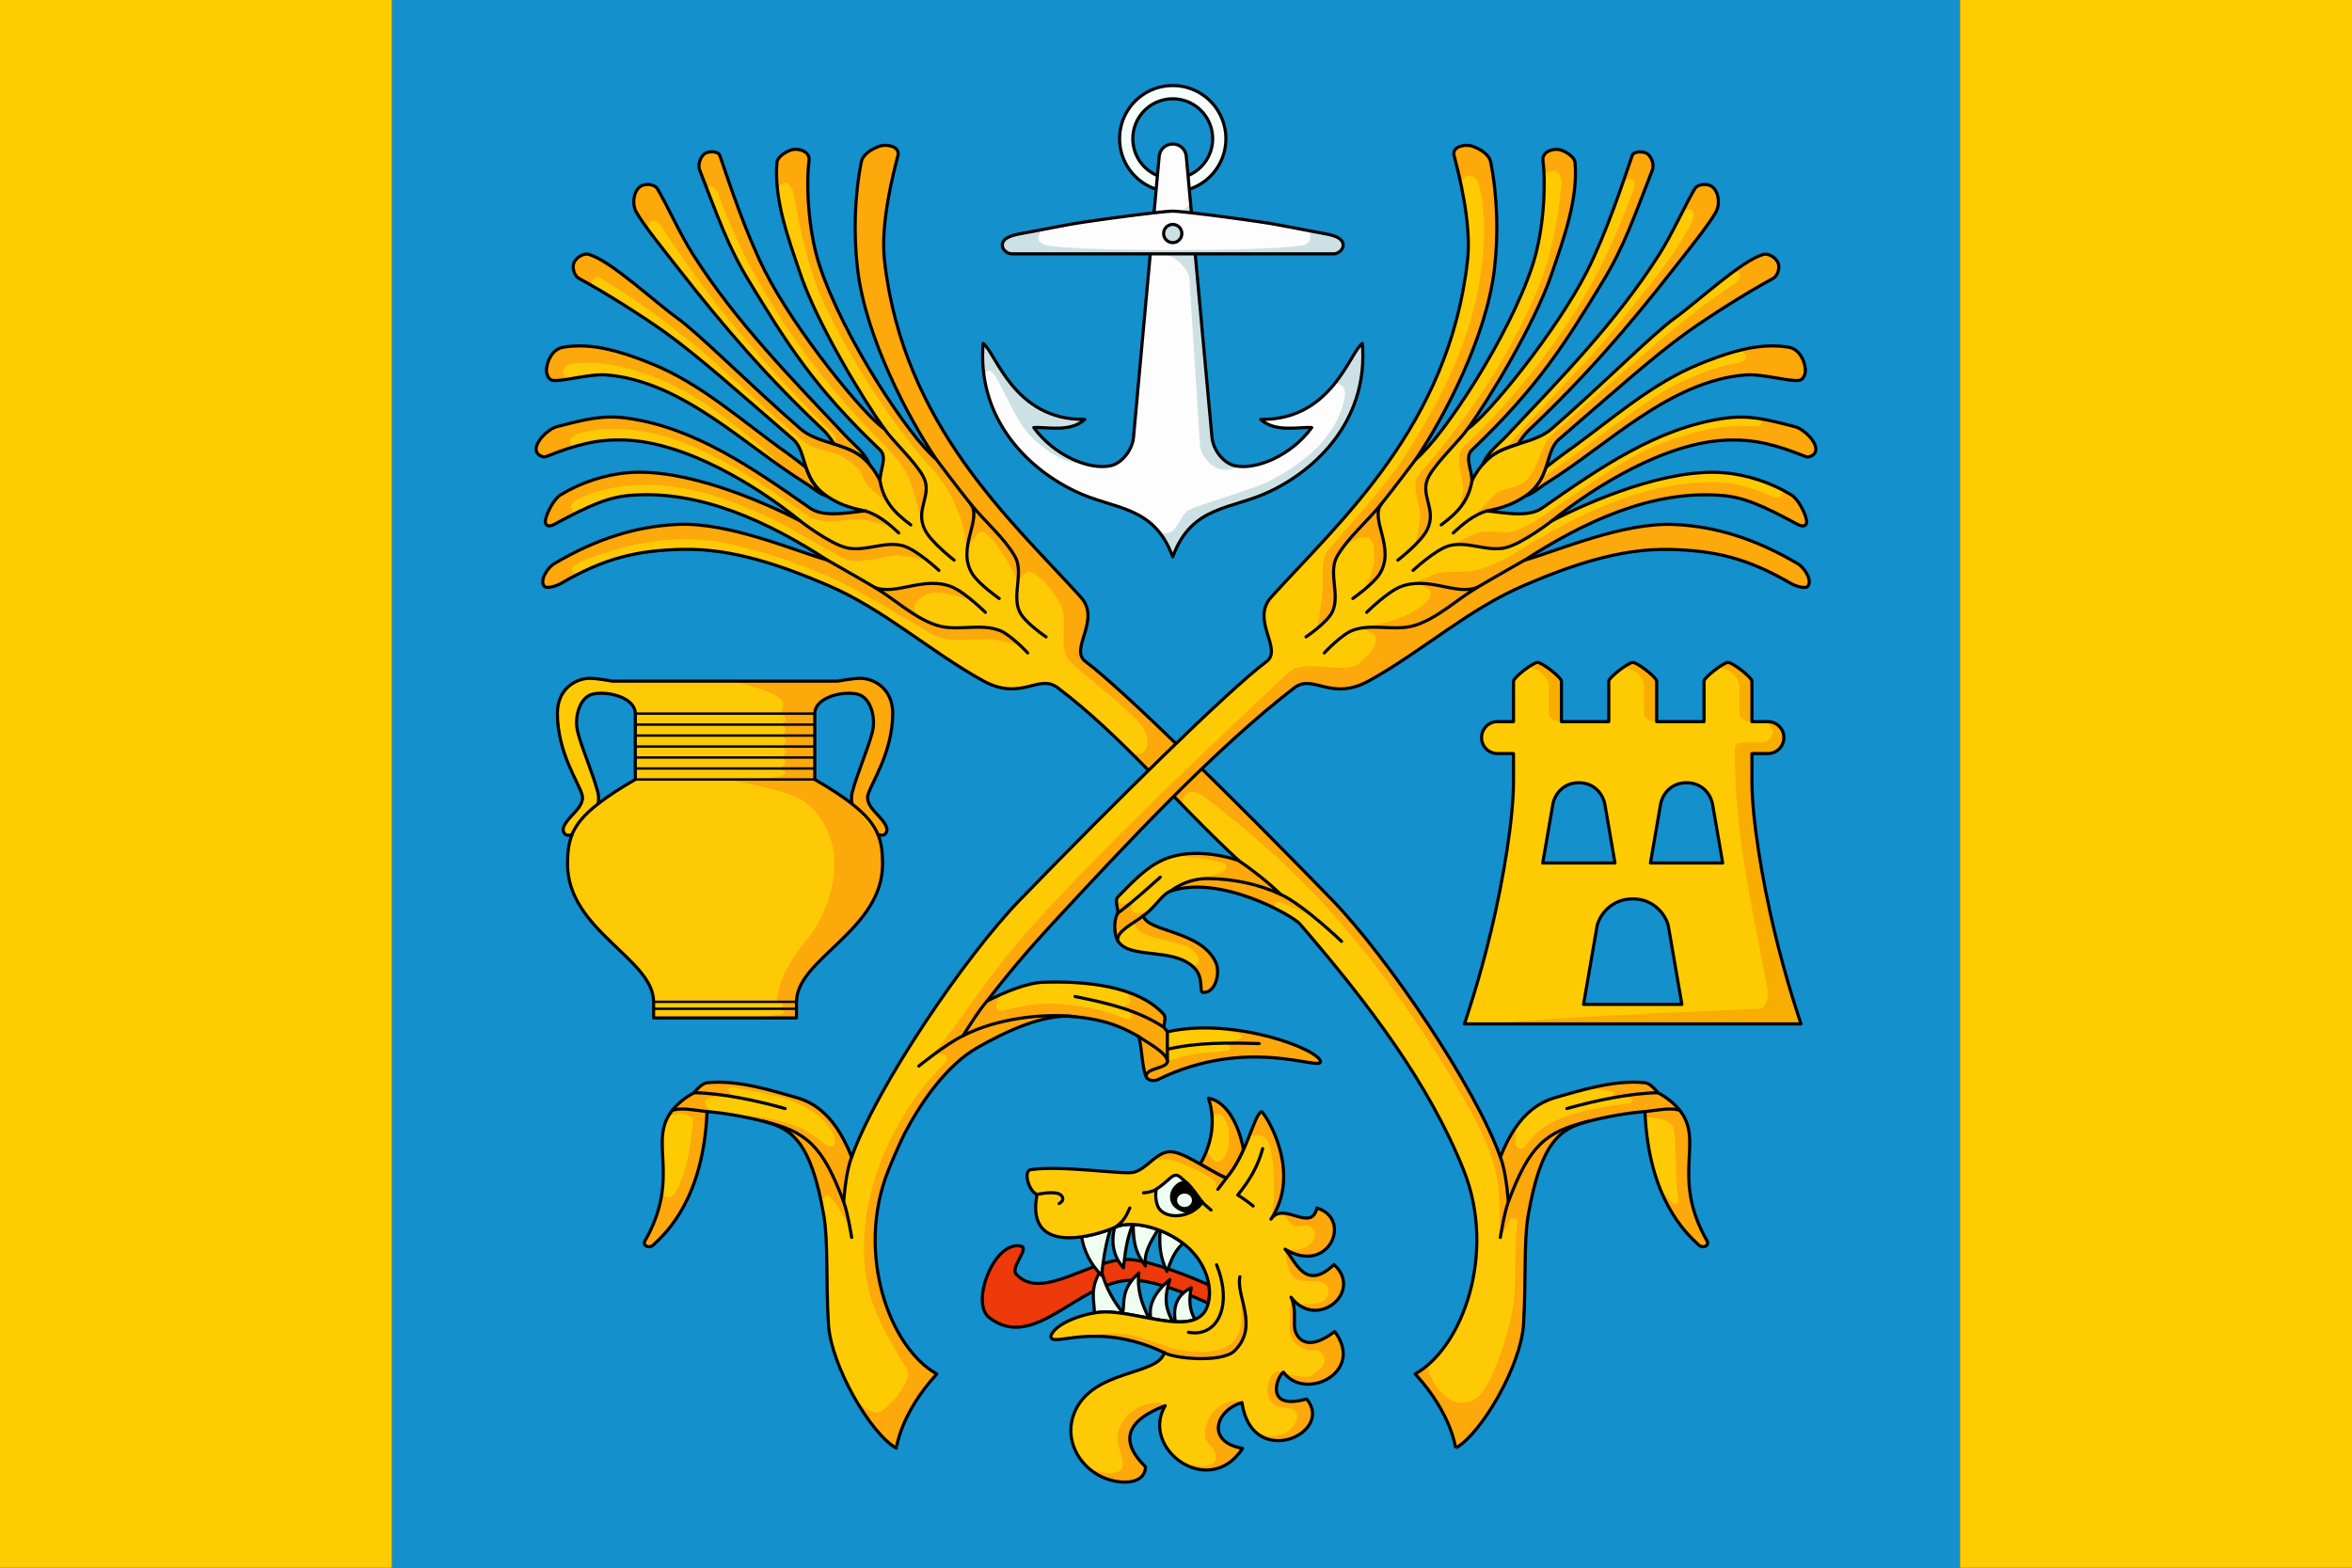 <?xml version="1.0" encoding="UTF-8"?>
<!-- Generator: Adobe Illustrator 14.0.0, SVG Export Plug-In . SVG Version: 6.00 Build 43363)  -->
<svg width="750" height="500" enable-background="new -968.28 385.324 750 499.999" version="1.0" viewBox="-968.28 385.32 750 500" xml:space="preserve" xmlns="http://www.w3.org/2000/svg" xmlns:cc="http://creativecommons.org/ns#" xmlns:dc="http://purl.org/dc/elements/1.1/" xmlns:rdf="http://www.w3.org/1999/02/22-rdf-syntax-ns#"><rect x="-968.28" y="385.32" width="750" height="500" fill="#333333" stroke="none"/><path d="m-843.28 385.32h500v500h-500z" style="fill:#1490cc;stroke-width:.707"/><path d="m-968.31 385.32h125v500h-125z" style="fill-rule:evenodd;fill:#ffcc01"/><g><g transform="translate(4.7317e-6 -.018)"><g transform="translate(-871.54 -5.451)"><path transform="translate(-968.28,385.32)" d="m1245.5 32.76a16.949 16.949 0 0 0-16.949 16.949 16.949 16.949 0 0 0 16.949 16.949 16.949 16.949 0 0 0 16.949-16.949 16.949 16.949 0 0 0-16.949-16.949zm0 4.225a12.725 12.725 0 0 1 12.725 12.725 12.725 12.725 0 0 1-12.725 12.725 12.725 12.725 0 0 1-12.725-12.725 12.725 12.725 0 0 1 12.725-12.725z" style="fill-rule:evenodd;fill:#f6fefa;stroke:#000"/><path transform="translate(-968.28,385.32)" d="m1245.5 51.404c-2.505 0-4.139 1.932-4.314 3.852l-8.199 89.693c-0.354 3.871-3.531 8.245-7.33 9.068-6.666 1.444-17.896-3.167-24.473-12.174 3.561-0.338 11.606 1.732 16.273-2.609-22.739 0.316-28.389-21.488-32.424-24.225-1.878 22.515 12.365 38.923 29.256 47.094 12.51 6.052 25.136 4.324 31.211 20.984 6.075-16.66 18.7-14.933 31.211-20.984 16.891-8.171 31.134-24.579 29.256-47.094-4.035 2.737-9.684 24.541-32.424 24.225 4.667 4.341 12.712 2.272 16.273 2.609-6.577 9.007-17.807 13.618-24.473 12.174-3.799-0.823-6.976-5.198-7.33-9.068l-8.199-89.693c-0.175-1.92-1.81-3.852-4.314-3.852z" style="fill:#fdfdfd"/><path transform="translate(-968.28,385.32)" d="m1185 115.01c-0.285 3.421-0.193 6.698 0.219 9.83 0.563-0.706 1.215-1.15 1.961-1.076 2.299 0.228 7.059 14.205 12.299 20.029 2.793 3.104 6.213 5.731 9.926 7.643 2.86 1.472 6.141 2.001 8.748 2.164-5.885-1.532-12.522-5.621-17.002-11.756 3.561-0.338 11.606 1.732 16.273-2.609-22.739 0.316-28.389-21.488-32.424-24.225z" style="fill:#cde1e5;stroke-width:0"/><path transform="translate(-968.28,385.32)" d="m1251.2 70.383c-1.593 1.617-3.573 3.107-5.697 3.574-1.929 0.424-4.24 1.031-6.166 1.559l-0.873 9.545c2.671 0.691 6.326 1.831 8.223 3.303 1.951 1.513 3.973 3.684 4.129 6.148l3.338 52.619c0.211 3.332 2.967 6.895 6.148 7.906 1.928 0.613 4.595 0.095 7.166-0.783-0.743-0.026-1.459-0.093-2.121-0.236-3.799-0.823-6.976-5.198-7.33-9.068z" style="fill:#cde1e5"/><path transform="translate(-968.28,385.32)" d="m1306 115.01c-1.963 1.332-4.326 7.179-8.838 12.795 0.909 0.031 1.724 0.233 2.35 0.703 2.238 1.683-0.202 8.477-2.197 12.033-4.475 7.976-11.926 13.426-19.939 17.834-5.495 3.023-23.063 7.84-26.705 9.75-2.65 1.389-3.461 6.425-6.324 7.291-0.837 0.253-1.911 0.15-3.023-0.109 1.615 2.035 3.037 4.561 4.211 7.781 6.075-16.66 18.7-14.933 31.211-20.984 16.891-8.171 31.134-24.579 29.256-47.094z" style="fill:#cde1e5"/><path transform="translate(-968.28,385.32)" d="m1245.5 51.404c-2.505 0-4.139 1.932-4.314 3.852l-8.199 89.693c-0.354 3.871-3.531 8.245-7.33 9.068-6.666 1.444-17.896-3.167-24.473-12.174 3.561-0.338 11.606 1.732 16.273-2.609-22.739 0.316-28.389-21.488-32.424-24.225-1.878 22.515 12.365 38.923 29.256 47.094 12.51 6.052 25.136 4.324 31.211 20.984 6.075-16.66 18.7-14.933 31.211-20.984 16.891-8.171 31.134-24.579 29.256-47.094-4.035 2.737-9.684 24.541-32.424 24.225 4.667 4.341 12.712 2.272 16.273 2.609-6.577 9.007-17.807 13.618-24.473 12.174-3.799-0.823-6.976-5.198-7.33-9.068l-8.199-89.693c-0.175-1.92-1.81-3.852-4.314-3.852z" style="fill:none;stroke-linecap:round;stroke-linejoin:round;stroke:#000"/><path transform="translate(-968.28,385.32)" d="m1245.5 72.814c-3.374 0-27.326 3.177-33.465 4.34l-16.037 3.039c-2.05 0.473-4.705 1.237-4.832 3.338-0.093 1.538 1.533 2.898 3.074 2.898h102.52c1.541 0 3.167-1.36 3.074-2.898-0.127-2.101-2.781-2.865-4.832-3.338l-16.037-3.039c-6.139-1.163-30.09-4.34-33.465-4.34zm0 4.24a2.899 2.899 0 0 1 2.898 2.898 2.899 2.899 0 0 1-2.898 2.898 2.899 2.899 0 0 1-2.898-2.898 2.899 2.899 0 0 1 2.898-2.898z" style="fill:#fdfdfd"/><path transform="translate(-968.28,385.32)" d="m1204 78.68-7.984 1.514c-2.05 0.473-4.705 1.237-4.832 3.338-0.093 1.538 1.533 2.898 3.074 2.898h102.52c1.541 0 3.167-1.36 3.074-2.898-0.127-2.101-2.781-2.865-4.832-3.338l-6.102-1.156c0.404 1.01 0.595 1.996 0.387 2.824-0.278 1.103-1.683 1.784-2.811 1.934-9.028 1.202-27.31 1.398-40.977 1.404-13.141 0.006-31.122-0.25-39.4-1.316-1.33-0.171-3.23-0.783-3.426-2.109-0.147-0.998 0.441-2.081 1.309-3.094z" style="fill:#cde1e5"/><path transform="translate(-968.28,385.32)" d="m1245.5 72.814c-3.374 0-27.326 3.177-33.465 4.34l-16.037 3.039c-2.05 0.473-4.705 1.237-4.832 3.338-0.093 1.538 1.533 2.898 3.074 2.898h102.52c1.541 0 3.167-1.36 3.074-2.898-0.127-2.101-2.781-2.865-4.832-3.338l-16.037-3.039c-6.139-1.163-30.09-4.34-33.465-4.34zm0 4.24a2.899 2.899 0 0 1 2.898 2.898 2.899 2.899 0 0 1-2.898 2.898 2.899 2.899 0 0 1-2.898-2.898 2.899 2.899 0 0 1 2.898-2.898z" style="fill:none;stroke:#000"/></g><g transform="translate(-871.54)"><path transform="translate(-968.28,385.32)" d="m1059.6 216.36c-4.253 0-10.361 3.19-10.324 11.256 0.058 12.652 7.011 22.307 7.932 26.08 0.328 1.341-0.332 2.806-1.141 3.926-1.085 1.503-3.213 3.361-4.316 5.178-0.715 1.177-0.989 2.397 0.043 3.309 0.476 0.42 1.341 0.352 2.197 0.041-1.173 2.846-1.484 5.835-1.484 9.41 0 21.194 27.449 30.245 27.449 43.979v5.133h45.566v-5.133c0-13.734 27.449-22.784 27.449-43.979 0-3.575-0.311-6.564-1.484-9.41 0.856 0.311 1.722 0.379 2.197-0.041 1.032-0.912 0.758-2.131 0.043-3.309-1.103-1.817-3.231-3.675-4.316-5.178-0.808-1.119-1.468-2.584-1.141-3.926 0.921-3.773 7.873-13.428 7.932-26.08 0.037-8.066-6.071-11.256-10.324-11.256-2.41 0-7.174 0.889-7.174 0.889h-71.93s-4.764-0.889-7.174-0.889zm3.865 4.76c4.838 0.052 10.658 2.349 10.658 6.496v20.998c-5.032 2.92-8.888 5.446-11.873 7.777 0.257-1.263 0.223-2.602-0.094-3.768-1.81-6.66-4.82-13.204-6.352-18.971-1.252-4.712 0.451-11.046 4.551-12.207 0.928-0.232 1.993-0.338 3.109-0.326zm78.547 0c1.117-0.012 2.181 0.094 3.109 0.326 4.1 1.161 5.802 7.495 4.551 12.207-1.532 5.767-4.541 12.311-6.351 18.971-0.317 1.166-0.351 2.504-0.094 3.768-2.985-2.331-6.841-4.857-11.873-7.777v-20.998c0-4.147 5.82-6.444 10.658-6.496z" style="fill:#feca06"/><path transform="translate(-968.28,385.32)" d="m1145.9 216.36c-2.41 0-7.174 0.889-7.174 0.889h-34.055c8.098 1.774 16.567 4.348 16.602 7.393 0.012 1.01-0.584 2.975-0.584 2.975s1.413 1.046 1.401 1.808c-0.012 0.732-1.401 1.692-1.401 1.692s1.403 1.013 1.401 1.764c0 0.744-1.401 1.736-1.401 1.736s1.395 0.981 1.401 1.72c0.01 0.754-1.401 1.778-1.401 1.778s1.386 0.95 1.401 1.678c0.015 0.766-1.401 1.822-1.401 1.822s1.508 0.925 1.401 1.634c-0.176 1.157-2.975 1.866-2.975 1.866 0.542 0.173 3.173 0.635 2.897 1.557-0.6 2.001-18.236 1.943-18.236 1.943 3.514 1.066 18.097 2.895 24.031 6.939 5.332 3.634 8.976 10.378 9.623 16.799 0.994 9.861-2.856 20.726-9.332 28.229-1.331 1.542-5.435 7.351-7.115 11.549-0.938 2.343-1.696 5.002-1.576 7.408 0.198 0.106 1.898 0.433 1.867 1.166-0.032 0.765-2.041 1.051-2.041 1.051s2.316 0.282 2.391 1.166c0.048 0.573-4.814 1.177-10.299 1.75h14.221v-5.133c0-13.734 27.449-22.784 27.449-43.979 0-3.575-0.311-6.564-1.484-9.41 0.856 0.311 1.722 0.379 2.197-0.041 1.032-0.912 0.758-2.131 0.043-3.309-1.103-1.817-3.231-3.675-4.316-5.178-0.808-1.119-1.468-2.584-1.141-3.926 0.921-3.773 7.873-13.428 7.932-26.08 0.037-8.066-6.071-11.256-10.324-11.256zm-3.865 4.76c1.117-0.012 2.181 0.094 3.109 0.326 4.1 1.161 5.802 7.495 4.551 12.207-1.532 5.767-4.541 12.311-6.351 18.971-0.317 1.166-0.351 2.504-0.094 3.768-2.985-2.331-6.841-4.857-11.873-7.777v-20.998c0-4.147 5.82-6.444 10.658-6.496z" style="fill:#fda80b"/><path transform="translate(-968.28,385.32)" d="m1059.6 216.36c-4.253 0-10.361 3.19-10.324 11.256 0.058 12.652 7.011 22.307 7.932 26.08 0.328 1.341-0.332 2.806-1.141 3.926-1.085 1.503-3.213 3.361-4.316 5.178-0.715 1.177-0.989 2.397 0.043 3.309 0.476 0.42 1.341 0.352 2.197 0.041-1.173 2.846-1.484 5.835-1.484 9.41 0 21.194 27.449 30.245 27.449 43.979v5.133h45.566v-5.133c0-13.734 27.449-22.784 27.449-43.979 0-3.575-0.311-6.564-1.484-9.41 0.856 0.311 1.722 0.379 2.197-0.041 1.032-0.912 0.758-2.131 0.043-3.309-1.103-1.817-3.231-3.675-4.316-5.178-0.808-1.119-1.468-2.584-1.141-3.926 0.921-3.773 7.873-13.428 7.932-26.08 0.037-8.066-6.071-11.256-10.324-11.256-2.41 0-7.174 0.889-7.174 0.889h-71.93s-4.764-0.889-7.174-0.889zm3.865 4.76c4.838 0.052 10.658 2.349 10.658 6.496v20.998c-5.032 2.92-8.888 5.446-11.873 7.777 0.257-1.263 0.223-2.602-0.094-3.768-1.81-6.66-4.82-13.204-6.352-18.971-1.252-4.712 0.451-11.046 4.551-12.207 0.928-0.232 1.993-0.338 3.109-0.326zm78.547 0c1.117-0.012 2.181 0.094 3.109 0.326 4.1 1.161 5.802 7.495 4.551 12.207-1.532 5.767-4.541 12.311-6.351 18.971-0.317 1.166-0.351 2.504-0.094 3.768-2.985-2.331-6.841-4.857-11.873-7.777v-20.998c0-4.147 5.82-6.444 10.658-6.496z" style="fill:none;stroke-linecap:round;stroke-linejoin:round;stroke:#000"/><path transform="translate(-968.28,385.32)" d="m1062.2 256.42c-4.444 3.475-6.922 6.516-8.256 9.738" style="fill:none;stroke-linecap:round;stroke-linejoin:round;stroke:#000"/><path d="m174.95 641.74c4.444 3.475 6.922 6.516 8.256 9.738" style="fill-rule:evenodd;fill:#ffd500;stroke-linecap:round;stroke-linejoin:round;stroke:#000"/><path d="m111.68 704.86h45.566" style="fill:none;stroke-linecap:round;stroke-linejoin:round;stroke-width:.75;stroke:#000"/><path d="m111.68 707.08h45.566" style="fill:none;stroke-linecap:round;stroke-linejoin:round;stroke-width:.75;stroke:#000"/><path d="m105.84 612.94 57.23-1.1e-4" style="fill:none;stroke-linecap:round;stroke-linejoin:round;stroke-width:.75;stroke:#000"/><path d="m105.84 616.44 57.23-1.1e-4" style="fill:none;stroke-linecap:round;stroke-linejoin:round;stroke-width:.75;stroke:#000"/><path d="m105.84 619.94 57.23-1.1e-4" style="fill:none;stroke-linecap:round;stroke-linejoin:round;stroke-width:.75;stroke:#000"/><path d="m105.84 623.44 57.23-1.1e-4" style="fill:none;stroke-linecap:round;stroke-linejoin:round;stroke-width:.75;stroke:#000"/><path d="m105.84 626.94 57.23-1.1e-4" style="fill:none;stroke-linecap:round;stroke-linejoin:round;stroke-width:.75;stroke:#000"/><path d="m105.84 630.44 57.23-1.1e-4" style="fill:none;stroke-linecap:round;stroke-linejoin:round;stroke-width:.75;stroke:#000"/><path d="m105.84 633.94 57.23-1.1e-4" style="fill:none;stroke-linecap:round;stroke-linejoin:round;stroke-width:.75;stroke:#000"/></g><g transform="translate(-871.54)"><path transform="translate(-968.28,385.32)" d="m1361.8 211.29c-1.43 0-7.641 4.841-7.641 5.963v12.92h-5.094c-2.813-2e-4 -5.094 2.28-5.094 5.094-2e-4 2.813 2.28 5.094 5.094 5.094h5.094v8.943c0 11.752-3.245 31.228-7.07 47.305-3.998 16.806-8.584 29.967-8.584 29.967h107.34s-4.586-13.161-8.584-29.967c-3.825-16.077-7.07-35.553-7.07-47.305v-8.943h5.094c2.813 2e-4 5.094-2.28 5.094-5.094 2e-4 -2.813-2.28-5.094-5.094-5.094h-5.094v-12.92c0-1.122-6.077-5.963-7.639-5.963-1.43 0-7.641 4.841-7.641 5.963v12.92h-15.094v-12.92c0-1.122-6.079-5.963-7.641-5.963-1.43 0-7.641 4.841-7.641 5.963v12.92h-15.094v-12.92c0-1.122-6.077-5.963-7.639-5.963zm13.199 38.369c5.494 0 7.86 4.37 8.271 6.758l3.248 18.84h-23.039l3.25-18.84c0.412-2.388 2.776-6.758 8.27-6.758zm34.348 0c5.494 0 7.858 4.37 8.27 6.758l3.25 18.84h-23.039l3.248-18.84c0.412-2.388 2.778-6.758 8.271-6.758zm-17.174 37.039c7.23 0 10.862 5.748 11.404 8.889l4.275 24.777h-31.359l4.275-24.777c0.542-3.141 4.174-8.889 11.404-8.889z" style="fill-rule:evenodd;fill:#fecb02"/><path transform="translate(-968.28,385.32)" d="m1392.1 211.29c-0.596 0-2.02 0.851-3.481 1.912 1.049-0.089 2.043-0.052 2.793 0.246 2.163 0.859 4.373 3.116 4.373 5.443v8.744c0 1.623 2.566 2.768 3.955 2.537v-12.92c0-1.122-6.079-5.963-7.641-5.963z" style="fill:#f9ad00"/><path d="m454.22 596.61c-0.596 0-2.02 0.851-3.481 1.912 1.049-0.089 2.043-0.052 2.793 0.246 2.163 0.859 4.373 3.116 4.373 5.443v8.744c0 1.623 2.566 2.768 3.955 2.537v-12.92c0-1.122-6.079-5.963-7.641-5.963z" style="fill:#f9ad00"/><path d="m393.47 596.61c-0.596 0-2.02 0.851-3.481 1.912 1.049-0.089 2.043-0.052 2.793 0.246 2.163 0.859 4.373 3.116 4.373 5.443v8.744c0 1.623 2.566 2.768 3.955 2.537v-12.92c0-1.122-6.079-5.963-7.641-5.963z" style="fill:#f9ad00"/><path transform="translate(-968.28,385.32)" d="m1434.4 230.17c1.057 0.768 2.132 1.78 2.375 2.871 0.381 1.71-1.328 3.53-2.449 3.676-1.449 0.188-4.313 0.031-6.939 0.115-0.96 0.031-2.597 0.558-2.625 1.518-0.023 0.798 0 4.859 0.115 8.516 0.7 23.12 5.937 45.471 10.15 68.008 0.673 3.602-0.327 6.765-2.801 6.883-20.111 0.956-63.572 2.397-83.726 4.816h97.275s-4.586-13.161-8.584-29.967c-3.825-16.077-7.07-35.553-7.07-47.305v-8.943h5.094c2.813 2e-4 5.094-2.28 5.094-5.094 2e-4 -2.813-2.28-5.094-5.094-5.094z" style="fill:#f9ad00"/><path transform="translate(-968.28,385.32)" d="m1361.8 211.29c-1.43 0-7.641 4.841-7.641 5.963v12.92h-5.094c-2.813-2e-4 -5.094 2.28-5.094 5.094-2e-4 2.813 2.28 5.094 5.094 5.094h5.094v8.943c0 11.752-3.245 31.228-7.07 47.305-3.998 16.806-8.584 29.967-8.584 29.967h107.34s-4.586-13.161-8.584-29.967c-3.825-16.077-7.07-35.553-7.07-47.305v-8.943h5.094c2.813 2e-4 5.094-2.28 5.094-5.094 2e-4 -2.813-2.28-5.094-5.094-5.094h-5.094v-12.92c0-1.122-6.077-5.963-7.639-5.963-1.43 0-7.641 4.841-7.641 5.963v12.92h-15.094v-12.92c0-1.122-6.079-5.963-7.641-5.963-1.43 0-7.641 4.841-7.641 5.963v12.92h-15.094v-12.92c0-1.122-6.077-5.963-7.639-5.963zm13.199 38.369c5.494 0 7.86 4.37 8.271 6.758l3.248 18.84h-23.039l3.25-18.84c0.412-2.388 2.776-6.758 8.27-6.758zm34.348 0c5.494 0 7.858 4.37 8.27 6.758l3.25 18.84h-23.039l3.248-18.84c0.412-2.388 2.778-6.758 8.271-6.758zm-17.174 37.039c7.23 0 10.862 5.748 11.404 8.889l4.275 24.777h-31.359l4.275-24.777c0.542-3.141 4.174-8.889 11.404-8.889z" style="fill:none;stroke-linecap:round;stroke-linejoin:round;stroke:#000"/></g><g transform="translate(-871.54)"><path d="m228.01 782.66c-8.187-0.563-15.202 18.304-9.367 22.859 14.338 11.194 28.344-11.253 44.98-11.875 7.271-0.272 19.032 4.63 24.93 7.328 0.459-1.823 0.515-3.813 0.191-5.842-5.289-2.312-17.225-7.247-24.518-8.027-12.32-1.319-28.531 13.739-36.93 4.629-1.993-2.162 4.379-8.311 1.51-8.955-0.266-0.06-0.533-0.099-0.797-0.117z" style="fill:#ee390b;stroke-linecap:round;stroke-linejoin:round;stroke:#000"/><g style="fill:#eefef0;stroke:#000"><path transform="translate(-968.28,385.32)" d="m1222.7 405.01c-3.731 5.711-2.282 9.48-2.16 13.746 1.044-0.166 2.061-0.274 3.006-0.297 1.89-0.046 3.974 0.169 6.137 0.49-2.864-3.881-5.592-7.954-6.982-13.939z" style="fill:#eefef0;stroke-linecap:round;stroke-linejoin:round;stroke:#000"/><path transform="translate(-968.28,385.32)" d="m1234.7 406.01c-5.761 5.268-4.471 8.857-5.137 12.912 2.702 0.395 5.535 0.969 8.326 1.496-2.111-4.354-3.858-8.863-3.189-14.408z" style="fill:#eefef0;stroke-linecap:round;stroke-linejoin:round;stroke:#000"/><path transform="translate(-968.28,385.32)" d="m1244.6 408.12c-6.504 5.285-6.572 9.902-6.094 12.4 2.41 0.448 4.774 0.839 6.965 1.008-1.676-3.229-3.208-6.589-0.871-13.408z" style="fill:#eefef0;stroke-linecap:round;stroke-linejoin:round;stroke:#000"/><path transform="translate(-968.28,385.32)" d="m1251.4 410.74c-4.378 2.181-5.941 5.785-5.064 10.828 2.358 0.112 4.497-0.057 6.229-0.758-1.763-3.209-1.934-6.08-1.164-10.07z" style="fill:#eefef0;stroke-linecap:round;stroke-linejoin:round;stroke:#000"/></g><path transform="translate(-968.28,385.32)" d="m1225.6 392.07c-2.201 0.847-5.591 1.897-9.16 2.408 0.703 4.572 3.024 9.024 6.396 12.311 0.378-3.454 0.841-8.346 2.764-14.719z" style="fill:#eefef0;stroke-linecap:round;stroke-linejoin:round;stroke:#000"/><path transform="translate(-968.28,385.32)" d="m1232.2 390.51c-1.946-0.015-3.681 0.279-5.035 0.906-0.058 0.027-0.148 0.062-0.211 0.09-1.161 4.746-0.447 9.247 2.844 12.861 0.485-4.542 1.04-9.258 2.947-13.832-0.181-6e-3 -0.368-0.024-0.545-0.025z" style="fill:#eefef0;stroke-linecap:round;stroke-linejoin:round;stroke:#000"/><path transform="translate(-968.28,385.32)" d="m1232.9 390.54c-0.062 7.965 1.979 10.427 3.881 13.256-0.538-4.569 1.939-8.007 4.01-11.598-2.718-0.987-5.445-1.553-7.891-1.658z" style="fill:#eefef0;stroke-linecap:round;stroke-linejoin:round;stroke:#000"/><path transform="translate(-968.28,385.32)" d="m1241.5 392.48c-0.328 4.118-0.174 8.306 2.137 13.025 1.321-3.209 2.184-6.245 5.143-8.938-2.215-1.706-4.721-3.084-7.279-4.088z" style="fill:#eefef0;stroke-linecap:round;stroke-linejoin:round;stroke:#000"/><path transform="translate(-968.28,385.32)" d="m1256.9 350.26c2.857 8.761 0.01 16.352-2.609 21.004 0.081 0.046 0.163 0.11 0.244 0.164 2.735 1.575 5.538 3.239 8.092 4.33 1.957-2.223 3.517-4.903 4.816-7.6 0.2-0.555 0.397-1.067 0.594-1.514-1.297-7.264-4.986-15.202-11.137-16.385z" style="fill:#feca06"/><path transform="translate(-968.28,385.32)" d="m1256.9 350.26c0.685 2.101 1.036 4.132 1.147 6.074 0.614-0.638 1.286-1.05 1.973-0.941 3.064 0.484 3.614 5.556 3.422 8.652-0.151 2.442-1.087 6.216-3.523 6.441-1.416 0.131-2.742-1.684-3.668-3.359-0.602 1.552-1.287 2.942-1.959 4.137 0.163 0.093 0.351 0.217 0.527 0.326 2.646 1.527 5.343 3.115 7.809 4.168 2.01-2.282 3.602-5.047 4.922-7.816 0.149-0.449 0.308-0.888 0.488-1.297-1.297-7.264-4.986-15.202-11.137-16.385z" style="fill:#fda80b"/><path transform="translate(-968.28,385.32)" d="m1256.9 350.26c2.857 8.761 0.01 16.352-2.609 21.004 0.069 0.04 0.154 0.109 0.227 0.154 2.74 1.578 5.55 3.247 8.109 4.34 2.046-2.324 3.662-5.147 4.996-7.967 0.126-0.408 0.261-0.798 0.414-1.147-1.297-7.264-4.986-15.202-11.137-16.385z" style="fill:none;stroke-linecap:round;stroke-linejoin:round;stroke:#000"/><path d="m255.31 803.78c11.416-0.278 29.575 8.482 33.016-1.992 1.821-5.544-0.403-12.963-5.695-18.093-6.857-6.648-18.347-9.464-23.764-6.954-5.033 2.333-28.866 10.051-24.929-10.455-2.703-1.046-4.463-7.539-1.968-7.903 9.901-1.445 29.404 1.649 32.732 0.854 4.218-1.007 6.928-6.112 11.243-6.546 4.338-0.437 12.133 5.738 18.358 8.396 6.62-7.519 8.771-20.262 11.243-21.204 1.558 1.183 13.006 19.449 2.989 34.297 4.123-5.907 12.767 4.522 14.658-3.558 11.502 3.421 3.872 21.603-10.156 13.134 3.236 3.479 6.332 13.775 15.595 4.905 9.51 8.589-5.391 21.213-13.693 10.423 1.939 3.811 0.511 8.426 1.405 10.932 1.157 3.244 4.823 5.913 12.507-8e-3 9.823 12.928-9.406 22.439-16.331 12.985-1.832 0.925-6.527 12.417 7.4 8.539 9.086 10.871-17.462 22.948-20.635 1.139-8.659 2.545-11.39 12.665 0.219 14.599-10.69 16.46-32.847 0.14-24.696-13.603-6.362 2.473-17.97 8.073-6.262 19.497-0.236 6.053-8.75 5.7-14.069 3.147-7.456-3.579-12.033-12.259-8.583-20.509 5.797-13.862 26.728-11.641 28.629-19.07-22.187-10.413-35.676-1.362-36.197-5.114 0.888-3.954 10.535-7.679 16.985-7.836z" style="fill:#feca06"/><path transform="translate(-968.28,385.32)" d="m1273.8 354.56c-1.194 0.455-2.325 3.688-3.91 7.734 1.844-0.282 3.752-0.317 4.906 0.447 3.391 2.472 3.802 20.741 1.992 26.115 10.018-14.848-1.43-33.114-2.988-34.297zm2.988 34.297 0.703-0.809c-0.246 0.228-0.482 0.491-0.703 0.809z" style="fill:#fda80b"/><path transform="translate(-968.28,385.32)" d="m1291.5 385.3c-1.41 6.023-6.572 1.767-10.816 1.654 0.75 1.238 2.046 3.183 3.273 3.897 1.804 1.049 3.73-1.116 6.191 0.924 1.134 0.939 0.713 3.269-0.215 4.412-1.865 2.299-4.463 2.845-8.59 2.248 14.028 8.468 21.658-9.714 10.156-13.135z" style="fill:#fda80b"/><path transform="translate(-968.28,385.32)" d="m1281.3 398.43s0.342 7.168 3.062 9.24c2.46 1.874 8.592-0.135 10.264 2.467 1.377 2.144 0.075 4.926-2.867 5.533-1.835 0.378-5.157 0.332-6.348 0.309 8.421 6.467 20.198-4.775 11.484-12.645-9.264 8.87-12.359-1.425-15.596-4.904z" style="fill:#fda80b"/><path transform="translate(-968.28,385.32)" d="m1283.2 413.76c-0.026-0.072-0.54 7.055-0.51 9.777 0.033 2.98 1.57 5.734 4.92 6.658 2.527 1.249 4.008-0.235 5.195 1.139 2.972 3.439-0.628 5.903-2.846 7.258-2.624 1.603-9.18-0.924-9.18-0.924 0.216 0.295 0.445 0.571 0.684 0.83 0.239 0.259 0.489 0.501 0.748 0.725s0.529 0.429 0.807 0.617c0.554 0.377 1.142 0.685 1.752 0.93 0.915 0.366 1.881 0.587 2.865 0.676 0.328 0.029 0.658 0.044 0.988 0.045 0.991 1e-3 1.988-0.125 2.957-0.367 0.646-0.161 1.28-0.375 1.891-0.635 1.832-0.781 3.462-1.988 4.615-3.522 3e-4 -4.3e-4 -3e-4 -2e-3 0-2e-3 0.384-0.511 0.716-1.057 0.984-1.637 0.782-1.688 1.021-3.654 0.484-5.797-0.016-0.065-0.023-0.127-0.041-0.191-0.025-0.092-0.064-0.187-0.092-0.279-0.196-0.651-0.452-1.316-0.799-1.996-4e-4 -7.6e-4 0-1e-3 0-2e-3 -0.397-0.778-0.896-1.571-1.51-2.379-7.684 5.921-11.35 3.252-12.508 8e-3 -0.894-2.506 0.535-7.121-1.404-10.932z" style="fill:#fda80b"/><path transform="translate(-968.28,385.32)" d="m1279.7 437.28c-1.202-0.035-2.691 0.938-3.277 2.522-1.169 3.155-1.16 6.755 1.777 8.396 2.581 1.442 5.595 0.232 6.689 2.418 1.071 2.139-0.982 4.819-2.988 6.121-3.124 2.027-6.748 1.514-10.518-0.475 8.013 8.408 24.163-1.222 16.779-10.057-13.927 3.878-9.233-7.614-7.4-8.539-0.293-0.25-0.662-0.375-1.062-0.387z" style="fill:#fda80b"/><path transform="translate(-968.28,385.32)" d="m1265.6 446.69c-0.881-0.035-2.019 0.186-3.508 0.873-3.872 1.787-6.396 5.982-6.332 10.246 0.036 2.375 3.174 3.908 3.486 6.262 0.125 0.944-0.103 2.219-0.924 2.703-2.345 1.384-6.246 0.813-9.752-0.188 5.843 3.619 13.933 3.503 19.221-4.639-11.609-1.934-8.877-12.053-0.219-14.598-0.465-0.336-1.091-0.626-1.973-0.66z" style="fill:#fda80b"/><path transform="translate(-968.28,385.32)" d="m1240.9 447.42c-4.837-0.055-9.694 2.589-11.883 6.902-2.98 5.873 1.405 10.241 0.426 13.732-0.319 1.136-1.958 1.656-3.131 1.779-2.189 0.229-5.043-0.59-7.766-1.707 1.257 1.139 2.675 2.115 4.229 2.861 5.319 2.553 13.832 2.906 14.068-3.147-11.708-11.423-0.1-17.023 6.262-19.496 0 0-1.297-0.915-2.205-0.926z" style="fill:#fda80b"/><path transform="translate(-968.28,385.32)" d="m1267.7 414.54c-0.156 0.612-0.288 1.305-0.332 2.07 0.362 6.914-0.482 12.202-7.758 14.086-12.635 2.29-18.174-3.188-28.318-4.982-5.049-0.893-9.518-0.353-12.951 0.539 6.093-0.284 14.369 0.411 24.477 5.154 2.678 1.873 18.239 3.435 22.408-0.539 5.239-5.221 3.723-11.109 2.475-16.328z" style="fill:#fda80b"/><path transform="translate(-968.28,385.32)" d="m1245.1 367.36c-0.297-0.022-0.582-0.021-0.854 6e-3 -1.946 0.196-3.564 1.351-5.143 2.643 2.106-0.272 4.34-0.394 5.926-0.01 4.434 1.075 9.056 3.506 13.164 6.119 1.029 0.655 1.703 3.238 1.703 3.238 0.855-1.063 2.088-2.749 2.709-3.594-5.836-2.493-13.052-8.074-17.506-8.402z" style="fill:#fda80b"/><path d="m271.96 764.64c-0.426 2.087 6e-3 4.939 0.925 6.191 1.955 2.663 6.587 2.791 9.677 1.281 1.449-0.708 3.231-1.945 4.056-3.416-1.382-1.522-3.069-4.658-5.977-7.044-0.717-0.589-1.421-1.465-2.348-1.494-1.48-0.046-2.249 1.712-6.333 4.483z" style="fill:#eefef0;stroke-linecap:round;stroke-linejoin:round;stroke:#000"/><path d="m267.9 765.77c1.151-0.046 2.955-0.393 4.063-1.132" style="fill:none;stroke-linecap:round;stroke-linejoin:round;stroke:#000"/><path d="m286.62 768.7c0.58 0.669 1.866 1.784 2.814 2.561" style="fill:none;stroke-linecap:round;stroke-linejoin:round;stroke:#000"/><path transform="translate(-968.28,385.32)" d="m1249.7 377.03c-0.817 0.093-1.561 0.263-2.053 0.555-1.834 1.087-2.918 3.224-2.363 5.283 0.633 2.349 3.112 3.232 5.623 3.887 1.437-0.713 3.177-1.93 3.99-3.379-1.252-1.379-2.764-4.075-5.197-6.346zm-0.441 3.172a2.868 2.642 0 0 1 2.867 2.641 2.868 2.642 0 0 1-2.867 2.643 2.868 2.642 0 0 1-2.869-2.643 2.868 2.642 0 0 1 2.869-2.641z" style="stroke-linecap:round;stroke-linejoin:round;stroke:#000"/><path d="m258.87 776.74c2.95-1.945 3.727-4.082 4.653-6.134" style="fill:none;stroke-linecap:round;stroke-linejoin:round;stroke:#000"/><path d="m294.31 761.08c-0.621 0.845-1.852 2.53-2.707 3.592" style="fill:none;stroke-linecap:round;stroke-linejoin:round;stroke:#000"/><path d="m233.94 766.28s4.911-1.096 7.069-0.147c0.723 0.318 1.203 0.992 1.139 1.779-0.055 0.672-1.139 1.281-1.139 1.281" style="fill:none;stroke-linecap:round;stroke-linejoin:round;stroke:#000"/><path d="m305.89 751.68c-1.492 5.684-4.26 10.254-7.95 14.793 1.73 1.063 3.355 2.244 4.931 3.522" style="fill:none;stroke-linecap:round;stroke-linejoin:round;stroke:#000"/><path d="m282.24 810.25c9.08 1.746 14.307-8.165 8.956-21.535" style="fill:none;stroke-linecap:round;stroke-linejoin:round;stroke:#000"/><path d="m298.64 792.54c-1.34 6.287 6.214 15.749-1.711 23.648-4.17 3.974-19.73 2.411-22.407 0.538" style="fill:none;stroke-linecap:round;stroke-linejoin:round;stroke:#000"/><path d="m255.31 803.78c11.416-0.278 29.575 8.482 33.016-1.992 1.821-5.544-0.403-12.963-5.695-18.093-6.857-6.648-18.347-9.464-23.764-6.954-5.033 2.333-28.866 10.051-24.929-10.455-2.703-1.046-4.463-7.539-1.968-7.903 9.901-1.445 29.404 1.649 32.732 0.854 4.218-1.007 6.928-6.112 11.243-6.546 4.338-0.437 12.133 5.738 18.358 8.396 6.62-7.519 8.771-20.262 11.243-21.204 1.558 1.183 13.006 19.449 2.989 34.297 4.123-5.907 12.767 4.522 14.658-3.558 11.502 3.421 3.872 21.603-10.156 13.134 3.236 3.479 6.332 13.775 15.595 4.905 9.51 8.589-5.391 21.213-13.693 10.423 1.939 3.811 0.511 8.426 1.405 10.932 1.157 3.244 4.823 5.913 12.507-8e-3 9.823 12.928-9.406 22.439-16.331 12.985-1.832 0.925-6.527 12.417 7.4 8.539 9.086 10.871-17.462 22.948-20.635 1.139-8.659 2.545-11.39 12.665 0.219 14.599-10.69 16.46-32.847 0.14-24.696-13.603-6.362 2.473-17.97 8.073-6.262 19.497-0.236 6.053-8.75 5.7-14.069 3.147-7.456-3.579-12.033-12.259-8.583-20.509 5.797-13.862 26.728-11.641 28.629-19.07-22.187-10.413-35.676-1.362-36.197-5.114 0.888-3.954 10.535-7.679 16.985-7.836z" style="fill:none;stroke-linecap:round;stroke-linejoin:round;stroke:#000"/></g><g transform="translate(-871.54)"><g><path d="m354.53 823.54c11.934 13.054 12.824 23.849 12.926 23.641 8.225-4.606 20.842-26.297 21.631-39.563 0.837-14.055 0.05-26.357 1.465-34.568 4.11-23.851 10.34-27.783 19.198-30.076 5.863-1.517 13.283-2.813 18.046-3.096 1.157 27.609 12.863 38.562 17.179 42.571 1.249 1.16 3.506 0.203 2.627-1.338-11.718-20.533-0.746-31.756-8.723-41.667-1.719-2.135-4.172-4.145-6.934-5.593-0.744-0.946-2.572-3.009-4.1-3.181-10.012-1.131-22.33 3.023-27.373 4.37-4.758 1.271-12.82 3.99-18.785 19.354-7.817-22.189-36.121-63.989-53.706-82.107-30.065-30.974-66.434-66.898-78.591-75.974-5.297-3.954 5.146-13.208-1.475-20.52-21.958-24.253-56.732-54.763-62.617-107.45-1.347-12.058 2.987-28.343 4.269-33.301 0.839-3.244-3.895-3.745-5.692-3.131-2.483 0.849-5.47 2.549-5.977 5.123-2.153 10.918-2.497 23.279-1.139 34.439 2.632 21.618 16.17 47.257 25.047 60.34-8.735-7.204-29.815-39.104-37.286-62.048-3.657-11.23-4.211-25.952-3.273-33.159 0.405-3.11-3.45-3.98-5.266-3.558-1.834 0.426-4.83 2.25-4.981 4.127-0.958 11.888 3.637 24.23 7.543 35.72 5.302 15.598 19.967 39.968 26.754 49.24-6.542-4.276-28.592-31.506-38.139-50.378-6.116-12.09-11.412-28.222-14.373-36.859-0.496-1.447-3.823-1.427-4.981-0.427-1.342 1.158-2.063 3.47-1.423 5.123 5.933 15.331 9.154 24.616 15.654 35.293 12.09 19.857 20.534 33.62 41.84 53.936 2.407 2.295 0.058 6.171-5e-5 9.819-1.25-2.556-3.204-5.502-5.977-7.685-5.413-4.262-14.153-4.306-19.354-8.823-16.306-14.162-32.291-30.325-39.42-35.436-7.369-5.282-21.064-18.171-28.035-20.208-2.059-0.602-4.277 1.313-4.839 2.704-0.544 1.346-0.066 4.03 1.708 4.981 7.953 4.264 20.398 12.144 27.466 17.22 10.793 7.751 24.175 19.782 40.701 34.012 4.566 3.931 2.53 12.581 10.673 18.074 3.71 2.502 6.904 3.733 12.524 4.839-2.927-0.073-12.817 2.515-17.647-0.854-18.606-12.98-36.877-25.726-58.348-28.747-7.867-1.107-13.45 0.368-22.485 2.704-2.804 0.725-7.291 5.028-6.546 7.827 0.305 1.149 2.027 2.148 3.131 1.708 9.344-3.725 16.113-5.608 25.189-5.266 19.561 0.738 42.138 14.716 55.786 25.758-12.462-6.461-36.609-16.776-54.648-15.37-7.556 0.589-15.434 3.207-21.774 7.116-1.936 1.194-4.266 5.343-4.783 7.98-0.338 1.727 0.904 2.432 2.79 1.412 11.401-6.162 17.259-8.674 24.193-9.25 22.426-1.863 44.322 8.635 62.902 20.635-10.777-3.091-31.253-12.052-47.532-11.385-13.67 0.56-26.559 4.827-39.563 12.523-2.268 1.343-4.775 5.518-3.131 7.258 0.837 0.885 4.189-0.308 5.123-0.854 14.014-8.194 24.411-10.642 38.993-10.958 15.874-0.344 31.5 5.165 46.109 11.385 17.831 7.591 32.582 21.045 49.524 30.455 12.383 6.878 17.751-2.366 23.908 2.277 20.522 15.472 37.483 36.444 57.734 55.126-6.781-2.263-15.785-3.398-22.948-0.704-5.718 2.151-10.167 6.732-15.504 12.232-1.216 1.254 7e-3 3.494-0.066 5.24-1.421 2.09-1.241 6.821-0.07 8.772 3.691 6.149 17.21 1.958 24.197 8.468 3.538 3.297 1.579 7.981 3.043 8.058 4.008 0.212 5.49-6.25 4.125-9.382-4.553-10.446-21.978-9.849-23.209-15.061 3.745-2.54 5.993-6.939 8.688-7.855 15.896-5.402 38.966 7.797 41.259 10.459 21.811 25.326 41.136 50.749 52.256 78.627 10.463 26.231-0.281 56.432-15.488 64.877z" style="fill:#feca06"/><path transform="translate(-968.28,385.32)" d="m1056.5 110.34c-1.811-8e-3 -3.625 0.127-5.434 0.439-3.141 0.542-5.041 3.937-5.266 7.117-0.091 1.292 0.583 3.154 1.852 3.414 2.831 0.581 11.851-2.167 17.361-1.707 24.218 2.021 43.876 22.417 63.045 34.297 2.317 1.436 4.364 3.48 6.973 4.269-3.857-2.601-5.425-5.909-6.498-9.09-1.996-1.541-3.966-3.118-6.025-4.572-14.07-9.932-27.151-22.017-43.121-28.463-7.234-2.92-15.04-5.669-22.887-5.705z" style="fill:#feca06"/><path transform="translate(-968.28,385.32)" d="m1056.5 110.34c-1.811-8e-3 -3.625 0.127-5.434 0.439-3.141 0.542-5.041 3.937-5.266 7.117-0.091 1.292 0.583 3.154 1.852 3.414 0.937 0.192 2.585 7e-3 4.525-0.293-0.625-0.832-1.105-1.729-1.049-2.502 0.077-1.065 1.161-2.143 2.215-2.314 6.066-0.985 10.101-0.497 14.994 0.504 9.871 2.019 20.86 6.91 29.686 13.182 5.39 3.83 11.366 8.335 16.703 12.982 2.227 1.939 5.098 4.707 7.891 7.449 1.819 1.249 3.634 2.462 5.441 3.582 2.317 1.436 4.364 3.48 6.973 4.269-3.857-2.601-5.425-5.909-6.498-9.09-1.996-1.541-3.966-3.118-6.025-4.572-14.07-9.932-27.151-22.017-43.121-28.463-7.234-2.92-15.04-5.669-22.887-5.705z" style="fill:#fda80b"/><path transform="translate(-968.28,385.32)" d="m1056.5 110.34c-1.811-8e-3 -3.625 0.127-5.434 0.439-3.141 0.542-5.041 3.937-5.266 7.117-0.091 1.292 0.583 3.154 1.852 3.414 2.831 0.581 11.851-2.167 17.361-1.707 24.218 2.021 43.876 22.417 63.045 34.297 2.317 1.436 4.364 3.48 6.973 4.269-3.857-2.601-5.425-5.909-6.498-9.09-1.996-1.541-3.966-3.118-6.025-4.572-14.07-9.932-27.151-22.017-43.121-28.463-7.234-2.92-15.04-5.669-22.887-5.705z" style="fill:none;stroke-linecap:round;stroke-linejoin:round;stroke:#000"/><path transform="translate(-968.28,385.32)" d="m1077.8 58.857c-0.814 0.039-1.6 0.271-2.16 0.689-2.155 1.611-2.57 5.607-1.281 7.969 2.221 4.072 8.864 12.259 13.52 18.217 14.744 18.867 28.37 34.623 46.252 51.516 1.116 1.054 2.319 2.712 3.432 4.432 3.143 0.998 6.239 2.056 8.664 3.965 0.907 0.714 1.718 1.513 2.453 2.35-0.056-0.173-0.109-0.354-0.176-0.5-1.532-3.367-4.724-5.701-7.258-8.396-17.061-18.147-35.062-36.367-48.812-58.063-4.215-6.651-8.164-15.612-11.242-20.777-0.597-1.001-2.033-1.466-3.391-1.4z" style="fill:#feca06"/><path transform="translate(-968.28,385.32)" d="m1077.8 58.857c-0.814 0.039-1.6 0.271-2.16 0.689-2.155 1.611-2.57 5.607-1.281 7.969 0.77 1.411 2.089 3.333 3.654 5.469 0.189-1.118 0.572-2.13 1.326-2.481 1.02-0.474 2.399 0.608 2.988 1.566 3.339 5.433 12.126 17.888 18.785 26.326 11.257 14.264 26.829 31.145 36.291 39.99 1.017 0.951 0.733 2.07 0.018 3.082 0.046 0.071 0.094 0.14 0.141 0.211 3.143 0.998 6.239 2.056 8.664 3.965 0.907 0.714 1.718 1.513 2.453 2.35-0.056-0.173-0.109-0.354-0.176-0.5-1.532-3.367-4.724-5.701-7.258-8.396-17.061-18.147-35.062-36.367-48.812-58.063-4.215-6.651-8.164-15.612-11.242-20.777-0.597-1.001-2.033-1.466-3.391-1.4z" style="fill:#fda80b"/><path transform="translate(-968.28,385.32)" d="m1077.8 58.857c-0.814 0.039-1.6 0.271-2.16 0.689-2.155 1.611-2.57 5.607-1.281 7.969 2.221 4.072 8.864 12.259 13.52 18.217 14.744 18.867 28.37 34.623 46.252 51.516 1.116 1.054 2.319 2.712 3.432 4.432 3.143 0.998 6.239 2.056 8.664 3.965 0.907 0.714 1.718 1.513 2.453 2.35-0.056-0.173-0.109-0.354-0.176-0.5-1.532-3.367-4.724-5.701-7.258-8.396-17.061-18.147-35.062-36.367-48.812-58.063-4.215-6.651-8.164-15.612-11.242-20.777-0.597-1.001-2.033-1.466-3.391-1.4z" style="fill:none;stroke-linecap:round;stroke-linejoin:round;stroke:#000"/><path transform="translate(-968.28,385.32)" d="m1153.9 46.369c-0.683-0.011-1.318 0.073-1.768 0.227-2.483 0.849-5.469 2.549-5.976 5.123-2.153 10.918-2.498 23.279-1.139 34.439 2.632 21.618 16.17 47.257 25.047 60.34-8.735-7.204-29.814-39.103-37.285-62.047-3.657-11.23-4.211-25.952-3.273-33.158 0.405-3.11-3.45-3.981-5.266-3.559-1.834 0.426-4.829 2.25-4.981 4.127-0.221 2.744-0.136 5.513 0.158 8.289 0.776-1.146 1.726-1.961 2.83-1.742 1.125 0.223 2.056 2.005 2.277 3.131 1.286 6.551 3.788 21.936 9.107 33.727 8.575 19.007 23.393 41.627 35.578 54.791 3.997 4.318 6.657 9.845 8.682 15.369 1.215 3.315 1.982 10.406 1.982 10.406s3.022-7.442 5.418-6.137c2.105 1.147 4.14 4.264 5.834 6.689 1.98 2.836 4.992 9.096 4.992 9.096s2.552-3.84 4.115-3.119c3.468 1.599 7.445 6.385 9.535 10.674 2.703 5.546-1.137 13.901 3.273 18.215 4.824 4.719 16.917 13.613 22.344 19.924 1.487 1.729 2.367 4.297 1.992 6.547-0.173 1.039-0.878 2.157-1.851 2.561-0.808 0.335-1.936 0.3-3.086 0.123 3.042 3.024 6.087 6.123 8.891 9.001 2.804 2.878 4.907 5.029 7.019 7.196 0.268-1.529 0.783-2.897 1.748-3.547 0.398-0.268 0.854-0.398 1.338-0.426 1.45-0.084 3.15 0.763 4.297 1.635 15.913 12.087 30.743 25.471 43.674 40.553 13.548 15.801 25.673 33.089 36.428 51.422 6.312 10.76 12.907 22.249 13.686 34.617 0.29 4.605 0.426 13.834 0.426 13.834s2.228-3.515 2.793-5.08c0.498-1.38 2.965-1.298 2.719 0.303-1.423 9.232 0.22 20.22-2.014 29.986-2.023 8.847-5.944 20.758-10.164 25.258-1.759 1.875-4.961 2.676-7.445 2.014-3.667-0.978-6.335-4.666-8.051-8.051-0.476-0.94-0.761-2.372-0.936-3.76-1.308 1.122-2.665 2.084-4.061 2.859 11.934 13.054 12.824 23.85 12.926 23.643 8.225-4.606 20.843-26.297 21.633-39.562 0.837-14.055 0.048-26.358 1.463-34.568 4.11-23.851 10.341-27.784 19.199-30.076 5.863-1.517 13.281-2.812 18.045-3.096 0.024 0.569 0.059 1.12 0.092 1.676 2.66 0.171 8.413 0.835 9.018 3.447 1.172 5.067 0.256 13.457 1.564 23.338 0.194 1.462-1.441 1.277-2.277 0.26-1.068-1.3-2.328-2.776-3.631-4.285 4.095 10.372 9.707 15.62 12.414 18.135 1.249 1.16 3.506 0.203 2.627-1.338-11.718-20.533-0.746-31.757-8.723-41.668-1.719-2.135-4.173-4.145-6.936-5.594-0.744-0.946-2.572-3.007-4.1-3.18-5.915-0.668-12.604 0.515-18.152 1.867 2.837 0.207 5.626 0.517 7.998 1.033 0.61 0.133-0.053 1.875-0.053 1.875s4.642-0.749 6.191 0.643c0.339 0.305-0.354 1.048-0.807 1.105-6.586 0.845-18.378 2.345-26.162 6.844-3.103 1.793-5.186 4.109-7.447 7.144-0.718 0.963-3.188 0.675-2.918-2.113 0.138-1.425 0.223-2.932 0.283-4.422-1.777 2.505-3.507 5.672-5.09 9.748-7.817-22.189-36.122-63.99-53.707-82.107-14.428-14.865-30.26-30.81-45.249-45.417-14.99-14.607-27.255-26.013-33.342-30.558-5.297-3.954 5.146-13.207-1.475-20.52-21.958-24.253-56.732-54.763-62.617-107.45-1.347-12.058 2.987-28.343 4.269-33.301 0.629-2.433-1.875-3.324-3.926-3.357z" style="fill:#fda80b"/><path transform="translate(-968.28,385.32)" d="m1253.7 272.22c-2.416-0.042-4.825 0.162-7.117 0.678 5.45 0.62 13.653 1.367 15.715 2.697 0.603 0.389 0.168 1.678-0.402 2.113-3.025 2.311-12.338 2.305-17.109 6.549 10.667-3.625 24.539 1.123 33.221 5.445-0.149-0.917 0.032-1.663 0.795-2.031 0.796-0.385 11.6 4.719 11.6 4.719-3.368-2.638-6.754-5.239-10.494-7.133-3.799-3.564-7.97-7.143-13.377-10.77-3.814-1.273-8.332-2.189-12.83-2.268zm-25.986 14.359c-0.538 1.291 0.36 3.167 0.297 4.676-1.421 2.09-1.242 6.822-0.07 8.773-0.507-1.695 1.924-3.721 5.16-5.838 0 0 0.913 2.349 1.926 2.939 4.923 2.87 11.947 2.691 16.303 5.535 1.37 0.894 3.059 2.87 2.314 4.326-0.318 0.623-1.15 0.898-2.086 1.006 0.197 0.16 0.392 0.323 0.58 0.498 3.538 3.297 1.578 7.981 3.043 8.059 4.008 0.212 5.49-6.251 4.125-9.383-4.553-10.446-21.979-9.848-23.209-15.061 1.047-0.71 1.969-1.567 2.824-2.451-2.064 1.053-4.949 2.435-6.51 0.729-0.775-0.847 0.842-3.34 0.842-3.34s-2.935 1.755-4.264 1.127c-0.533-0.252-0.948-0.881-1.275-1.596z" style="fill:#fda80b"/><path transform="translate(-968.28,385.32)" d="m1098.8 48.453c-1.038-0.051-2.159 0.205-2.738 0.705-1.342 1.158-2.062 3.47-1.422 5.123 0.858 2.217 1.571 4.076 2.334 6.062 0.242-0.372 0.501-0.694 0.803-0.863 0.976-0.548 2.302 1.154 2.697 2.201 10.23 28.445 29.242 56.999 53.936 81.117 2.801 3.162 5.686 6.468 7.258 10.389 1.139 2.842 3.701 12.949 3.701 12.949-0.877-3.936 3.39-10.907-0.322-15.58-3.713-4.674-11.49-13.736-11.49-13.736-6.542-4.276-28.591-31.504-38.139-50.377-6.116-12.09-11.414-28.222-14.375-36.859-0.248-0.724-1.204-1.08-2.242-1.131zm-40.23 32.611c-1.812-0.018-3.571 1.599-4.062 2.816-0.544 1.346-0.065 4.031 1.709 4.982 1.244 0.667 2.621 1.444 4.047 2.264-0.077-0.702-0.045-1.363 0.221-1.838 0.374-0.669 1.478-1.249 2.135-0.854 12.043 7.254 18.865 12.564 27.918 19.68 13.027 10.239 24.908 22.743 37.688 32.975 3.638 2.913 9.279 2.397 12.951 5.266 6.237 3.687 4.66 6.023 7.251 8.665 2.219 2.263 6.864 6.056 6.864 6.056-1.581-2.159-2.907-4.523-3.158-7.746-1.25-2.556-3.203-5.502-5.976-7.686-5.413-4.262-14.152-4.307-19.354-8.824-16.306-14.162-32.29-30.325-39.42-35.436-7.369-5.282-21.066-18.169-28.037-20.207-0.257-0.075-0.517-0.111-0.775-0.113z" style="fill:#fda80b"/><path transform="translate(-968.28,385.32)" d="m1066 133.03c-5.313 0.057-10.147 1.324-16.924 3.076-2.804 0.725-7.289 5.029-6.545 7.828 0.305 1.149 2.027 2.147 3.131 1.707 2.982-1.189 5.688-2.166 8.305-2.967-0.408-0.695-0.664-1.395-0.621-2.025 0.066-0.971 1.087-1.81 2.012-2.113 6.932-2.277 15.811-2.183 23.447-0.502 18.446 4.059 33.447 14.912 49.81 26.062 2.01 1.369 3.137 1.712 5.535 2.113 3.822 0.639 9.175-1.078 13.283-0.402 2.012 0.331 8.321 2.248 8.321 2.248-2.051-2.355-6.656-4.619-8.12-5.066l-0.303-0.033c0.078 0.016 0.146 0.031 0.225 0.047-2.927-0.073-12.816 2.516-17.646-0.854-18.606-12.98-36.878-25.725-58.348-28.746-1.967-0.277-3.792-0.392-5.562-0.373z" style="fill:#fda80b"/><path transform="translate(-968.28,385.32)" d="m1075.5 150.64c-1.171 1.1e-4 -2.322 0.043-3.449 0.131-7.556 0.589-15.433 3.206-21.773 7.115-1.936 1.194-4.266 5.343-4.783 7.981-0.338 1.727 0.904 2.432 2.791 1.412 2.526-1.365 4.745-2.523 6.799-3.549-0.661-0.485-1.194-1.033-1.375-1.641-0.326-1.093 0.979-2.335 2.014-2.816 7.403-3.449 13.928-4.515 20.83-4.629 12.812-0.212 24.801 3.588 36.527 8.754 10.537 4.642 16.68 8.897 27.574 14.793 4.215 2.281 12.818-1.154 17.609-1.006 3.038 0.094 8.98 1.578 8.98 1.578-1.707-1.329-5.873-4.806-10.201-5.082-5.228-0.333-10.584 2.193-15.686 0.998-5.904-1.383-15.714-9.053-15.791-9.113-11.922-6.061-33.042-14.927-50.066-14.926z" style="fill:#fda80b"/><path transform="translate(-968.28,385.32)" d="m1089.4 167.24c-0.516 3e-3 -1.03 0.014-1.539 0.035-13.67 0.56-26.559 4.827-39.562 12.523-2.268 1.343-4.775 5.518-3.131 7.258 0.837 0.885 4.189-0.308 5.123-0.854 1.765-1.032 3.473-1.971 5.139-2.828-0.711-0.427-1.273-0.944-1.506-1.564-0.408-1.088 1.448-1.957 2.516-2.416 13.042-5.601 27.579-8.602 41.561-6.943 8.973 1.065 23.894 5.539 35.221 10.365 13.144 5.6 23.173 12.345 35.522 19.521 5.135 2.984 13.826 1.019 19.725 1.711 2.817 0.331 8.328 1.736 8.328 1.736 0.029-0.088-5.989-5.807-10.127-5.57-6.067 0.347-12.336 1.048-18.174-1.428-1.907-0.809-3.951-1.973-5.096-3.699-0.632-0.952-0.275-2.204 0.414-3.115 2.349-3.106 6.594-3.395 10.363-2.414 2.493 0.649 7.107 1.736 7.107 1.736 0.213-0.17-5.31-5.272-12.041-5.219-5.439 0.043-14.688 3.234-18.764 1.266l-15.582-9-0.022-0.01c0.172 0.11 0.348 0.218 0.519 0.328-10.44-2.994-29.983-11.498-45.994-11.42z" style="fill:#fda80b"/><path d="m354.53 823.54c11.934 13.054 12.824 23.849 12.926 23.641 8.225-4.606 20.842-26.297 21.631-39.563 0.837-14.055 0.05-26.357 1.465-34.568 4.11-23.851 10.34-27.783 19.198-30.076 5.863-1.517 13.283-2.813 18.046-3.096 1.157 27.609 12.863 38.562 17.179 42.571 1.249 1.16 3.506 0.203 2.627-1.338-11.718-20.533-0.746-31.756-8.723-41.667-1.719-2.135-4.172-4.145-6.934-5.593-0.744-0.946-2.572-3.009-4.1-3.181-10.012-1.131-22.33 3.023-27.373 4.37-4.758 1.271-12.82 3.99-18.785 19.354-7.817-22.189-36.121-63.989-53.706-82.107-30.065-30.974-66.434-66.898-78.591-75.974-5.297-3.954 5.146-13.208-1.475-20.52-21.958-24.253-56.732-54.763-62.617-107.45-1.347-12.058 2.987-28.343 4.269-33.301 0.839-3.244-3.895-3.745-5.692-3.131-2.483 0.849-5.47 2.549-5.977 5.123-2.153 10.918-2.497 23.279-1.139 34.439 2.632 21.618 16.17 47.257 25.047 60.34-8.735-7.204-29.815-39.104-37.286-62.048-3.657-11.23-4.211-25.952-3.273-33.159 0.405-3.11-3.45-3.98-5.266-3.558-1.834 0.426-4.83 2.25-4.981 4.127-0.958 11.888 3.637 24.23 7.543 35.72 5.302 15.598 19.967 39.968 26.754 49.24-6.542-4.276-28.592-31.506-38.139-50.378-6.116-12.09-11.412-28.222-14.373-36.859-0.496-1.447-3.823-1.427-4.981-0.427-1.342 1.158-2.063 3.47-1.423 5.123 5.933 15.331 9.154 24.616 15.654 35.293 12.09 19.857 20.534 33.62 41.84 53.936 2.407 2.295 0.058 6.171-5e-5 9.819-1.25-2.556-3.204-5.502-5.977-7.685-5.413-4.262-14.153-4.306-19.354-8.823-16.306-14.162-32.291-30.325-39.42-35.436-7.369-5.282-21.064-18.171-28.035-20.208-2.059-0.602-4.277 1.313-4.839 2.704-0.544 1.346-0.066 4.03 1.708 4.981 7.953 4.264 20.398 12.144 27.466 17.22 10.793 7.751 24.175 19.782 40.701 34.012 4.566 3.931 2.53 12.581 10.673 18.074 3.71 2.502 6.904 3.733 12.524 4.839-2.927-0.073-12.817 2.515-17.647-0.854-18.606-12.98-36.877-25.726-58.348-28.747-7.867-1.107-13.45 0.368-22.485 2.704-2.804 0.725-7.291 5.028-6.546 7.827 0.305 1.149 2.027 2.148 3.131 1.708 9.344-3.725 16.113-5.608 25.189-5.266 19.561 0.738 42.138 14.716 55.786 25.758-12.462-6.461-36.609-16.776-54.648-15.37-7.556 0.589-15.434 3.207-21.774 7.116-1.936 1.194-4.266 5.343-4.783 7.98-0.338 1.727 0.904 2.432 2.79 1.412 11.401-6.162 17.259-8.674 24.193-9.25 22.426-1.863 44.322 8.635 62.902 20.635-10.777-3.091-31.253-12.052-47.532-11.385-13.67 0.56-26.559 4.827-39.563 12.523-2.268 1.343-4.775 5.518-3.131 7.258 0.837 0.885 4.189-0.308 5.123-0.854 14.014-8.194 24.411-10.642 38.993-10.958 15.874-0.344 31.5 5.165 46.109 11.385 17.831 7.591 32.582 21.045 49.524 30.455 12.383 6.878 17.751-2.366 23.908 2.277 20.522 15.472 37.483 36.444 57.734 55.126-6.781-2.263-15.785-3.398-22.948-0.704-5.718 2.151-10.167 6.732-15.504 12.232-1.216 1.254 7e-3 3.494-0.066 5.24-1.421 2.09-1.241 6.821-0.07 8.772 3.691 6.149 17.21 1.958 24.197 8.468 3.538 3.297 1.579 7.981 3.043 8.058 4.008 0.212 5.49-6.25 4.125-9.382-4.553-10.446-21.978-9.849-23.209-15.061 3.745-2.54 5.993-6.939 8.688-7.855 15.896-5.402 38.966 7.797 41.259 10.459 21.811 25.326 41.136 50.749 52.256 78.627 10.463 26.231-0.281 56.432-15.488 64.877z" style="fill:none;stroke-linecap:round;stroke-linejoin:round;stroke:#000"/><g style="stroke:#000"><g style="stroke:#000"><path d="m409.75 742.97c-13.563 3.309-18.725 7.526-25.501 25.651-1.362 3.644-2.562 11.385-2.562 11.385" style="fill:none;stroke-linecap:round;stroke-linejoin:round;stroke:#000"/><path d="m381.69 754.39c1.269 3.278 2.049 8.284 2.562 14.231" style="fill:none;stroke:#000"/><path d="m438.88 739.44c-3.038-0.842-5.795-0.203-11.083 0.434" style="fill:none;stroke-linecap:round;stroke-linejoin:round;stroke:#000"/><path d="m431.94 733.85c-8.747 0.147-19.611 2.399-29.048 5.054" style="fill:none;stroke-linecap:round;stroke-linejoin:round;stroke:#000"/></g><g style="stroke:#000"><path d="m276.5 669.58s4.885-4.095 11.877-4.032c7.928 0.072 16.057 1.688 23.245 5.032 7.416 3.449 19.422 14.994 19.422 14.994" style="fill:none;stroke-linecap:round;stroke-linejoin:round;stroke:#000"/><path d="m311.62 670.58c-4.158-4.001-8.614-7.521-13.378-10.769" style="fill:none;stroke-linecap:round;stroke-linejoin:round;stroke:#000"/><path d="m267.81 677.43c-2.956 2.354-8.553 4.88-8.156 7.917" style="fill:none;stroke-linecap:round;stroke-linejoin:round;stroke:#000"/><path d="m259.73 676.58c4.714-3.576 9.117-7.528 13.517-11.483" style="fill:none;stroke-linecap:round;stroke-linejoin:round;stroke:#000"/></g><g style="stroke:#000"><path d="m201.8 531.82s7.197 9.573 10.958 14.231c4.567 5.657 10.58 10.651 14.089 16.65 3.006 5.138-1.022 12.428 1.565 17.789 1.677 3.475 8.396 7.969 8.396 7.969" style="fill:none;stroke-linecap:round;stroke-linejoin:round;stroke:#000"/><path d="m212.76 546.05c3.858 4.933-4.645 14.001 0.569 22.343 2.047 3.274 8.539 7.827 8.539 7.827" style="fill:none;stroke-linecap:round;stroke-linejoin:round;stroke:#000"/><path d="m185.3 522.14c2.3 3.477 9.537 10.164 12.239 14.943 3.444 6.091-2.787 10.517 0.712 17.362 2.016 3.943 9.25 9.535 9.25 9.535" style="fill:none;stroke-linecap:round;stroke-linejoin:round;stroke:#000"/><path d="m183.87 538.65c1.105 6.473 4.566 10.205 9.819 14.089" style="fill:none;stroke-linecap:round;stroke-linejoin:round;stroke:#000"/></g><g style="stroke:#000"><path d="m167.08 563.98s10.096 5.721 15.085 8.681c6.647 3.944 12.436 9.69 19.781 12.096 6.424 2.104 13.934-0.809 20.208 1.708 3.507 1.407 8.823 7.116 8.823 7.116" style="fill:none;stroke-linecap:round;stroke-linejoin:round;stroke:#000"/><path d="m182.17 572.66c6.737 2.752 15.671-3.761 24.62-0.142 4.143 1.675 10.673 8.112 10.673 8.112" style="fill:none;stroke-linecap:round;stroke-linejoin:round;stroke:#000"/><path d="m158.4 551.46s9.177 7.15 14.658 8.539c5.889 1.492 12.387-2.28 18.216-0.569 4.419 1.297 11.385 7.827 11.385 7.827" style="fill:none;stroke-linecap:round;stroke-linejoin:round;stroke:#000"/><path d="m179.32 548.33c4.164 1.348 7.343 4.023 10.531 6.973" style="fill:none;stroke-linecap:round;stroke-linejoin:round;stroke:#000"/></g></g></g><g><path d="m370.88 431.69c-2.05 0.034-4.555 0.925-3.926 3.357 1.282 4.958 5.617 21.243 4.269 33.301-5.885 52.682-40.659 83.192-62.617 107.45-6.62 7.312 3.822 16.565-1.475 20.52-12.157 9.075-48.527 45-78.592 75.975-17.585 18.118-45.89 59.919-53.707 82.107-5.965-15.364-14.027-18.084-18.785-19.355-5.043-1.347-17.36-5.5-27.373-4.369-1.528 0.173-3.356 2.234-4.1 3.18-2.763 1.449-5.215 3.458-6.934 5.594-7.977 9.911 2.995 21.135-8.723 41.668-0.879 1.541 1.378 2.498 2.627 1.338 4.316-4.009 16.021-14.962 17.178-42.57 4.764 0.284 12.184 1.579 18.047 3.096 8.858 2.292 15.088 6.225 19.197 30.076 1.415 8.211 0.628 20.513 1.465 34.568 0.79 13.266 13.406 34.957 21.631 39.562 0.102 0.208 0.992-10.588 12.926-23.643-15.207-8.445-25.949-38.644-15.486-64.875 1.542-3.866 3.239-7.697 5.055-11.498 5.09-9.795 13.307-22.005 23.486-27.781 8.612-4.887 21.042-10.931 30.881-9.818 5.714 0.646 12.326 1.535 20.492 6.404 0.981 3.303 1.031 10.405 2.42 12.949 0.602 1.102 2.572 1.264 3.699 0.711 28.6-14.03 51.926-2.624 51.803-5.691-0.154-3.824-27.445-14.325-48.812-9.535-0.297-0.426-0.774-0.931-1.139-1.424 0.076-1.691 0.824-3.224-0.143-4.269-8.403-9.085-25.211-10.54-38.283-10.104-5.272 0.176-12.294 3.126-17.94 5.984 6.392-8.362 13.333-16.55 20.736-24.557 23.94-25.889 52.221-56.132 77.248-75.354 6.158-4.643 11.525 4.601 23.908-2.277 16.942-9.41 31.693-22.862 49.523-30.453 14.609-6.22 30.235-11.729 46.109-11.385 14.582 0.316 24.978 2.763 38.992 10.957 0.934 0.546 4.288 1.739 5.125 0.854 1.644-1.739-0.862-5.915-3.131-7.258-13.004-7.697-25.894-11.964-39.564-12.523-16.278-0.667-36.754 8.294-47.531 11.385 18.58-12 40.476-22.498 62.902-20.635 6.934 0.576 12.793 3.088 24.193 9.25 1.887 1.02 3.127 0.315 2.789-1.412-0.517-2.637-2.847-6.787-4.783-7.981-6.34-3.909-14.217-6.526-21.773-7.115-18.039-1.406-42.185 8.909-54.646 15.369 13.648-11.042 36.224-25.02 55.785-25.758 9.076-0.342 15.846 1.541 25.19 5.266 1.104 0.44 2.825-0.558 3.131-1.707 0.744-2.799-3.743-7.103-6.547-7.828-9.036-2.336-14.617-3.81-22.484-2.703-21.47 3.021-39.741 15.766-58.348 28.746-4.83 3.369-14.72 0.78-17.646 0.854 5.62-1.105 8.813-2.336 12.523-4.838 8.144-5.492 6.108-14.143 10.674-18.074 16.526-14.23 29.908-26.261 40.701-34.012 7.069-5.076 19.512-12.954 27.465-17.219 1.774-0.951 2.253-3.637 1.709-4.982-0.562-1.391-2.781-3.305-4.84-2.703-6.971 2.038-20.666 14.925-28.035 20.207-7.13 5.111-23.113 21.274-39.42 35.436-5.202 4.517-13.942 4.562-19.356 8.824-2.773 2.183-4.727 5.13-5.976 7.686-0.058-3.648-2.407-7.525 0-9.82 21.306-20.316 29.75-34.079 41.84-53.936 6.501-10.677 9.722-19.962 15.654-35.293 0.64-1.653-0.082-3.965-1.424-5.123-1.158-1-4.484-1.021-4.981 0.426-2.961 8.637-8.257 24.77-14.373 36.859-9.547 18.873-31.597 46.101-38.139 50.377 6.788-9.271 21.452-33.64 26.754-49.238 3.905-11.49 8.501-23.833 7.543-35.721-0.151-1.877-3.148-3.701-4.982-4.127-1.816-0.422-5.668 0.449-5.264 3.559 0.938 7.207 0.383 21.928-3.273 33.158-7.471 22.944-28.552 54.843-37.287 62.047 8.877-13.083 22.415-38.722 25.047-60.34 1.359-11.16 1.016-23.521-1.137-34.439-0.508-2.575-3.495-4.274-5.979-5.123-0.45-0.154-1.082-0.238-1.766-0.227z" style="fill:#fecb02"/><path transform="translate(-968.28,385.32)" d="m1100.8 345.16c-1.305-8e-3 -2.592 0.05-3.844 0.191-1.528 0.173-3.356 2.234-4.1 3.18-2.763 1.449-5.215 3.458-6.934 5.594-0.53 0.658-0.971 1.322-1.346 1.994 1.577-0.609 3.178-1.043 4.439-0.922 1.38 0.133 3.653 0.833 3.522 2.213-0.683 7.142-1.738 15.541-5.031 21.938-0.61 1.184-1.732 2.956-3.02 2.615-0.746-0.197-1.357-0.729-1.857-1.463-0.632 4.48-2.134 9.518-5.43 15.293-0.879 1.541 1.378 2.498 2.627 1.338 4.316-4.009 16.021-14.962 17.178-42.57 0.485 0.029 1.015 0.076 1.551 0.125-1.333-1.027-2.515-2.302-2.094-3.414 0.945-2.497 10.508-1.182 10.508-1.182s-3.469-1.304-3.162-2.643c0.116-0.505 0.808-0.604 1.434-0.57 0.208 0.011 0.41 0.037 0.58 0.068 6.696 1.222 13.385 2.263 19.522 4.729 3.436 1.38 6.271 3.147 9.258 6.139 1.921 1.924 4.725 6.805 2.215 7.85-1.502 0.625-5.296-3.867-10.467-6.139-4.261-1.872-12.283-3.924-19.475-3.635 2.791 0.511 5.63 1.108 8.178 1.768 8.238 2.132 14.2 5.706 18.301 25.381 0.571-1.056 1.281-1.742 2.154-1.678 1.739 0.128 7.17 10.764 7.17 10.764-0.598-2.884-1.025-5.682-2.125-8.816 0.479-5.025 1.03-9.996 2.562-14.23-5.965-15.364-14.027-18.084-18.785-19.355-4.413-1.179-14.395-4.505-23.529-4.561z" style="fill:#fda80b"/><g><path d="m468.25 495.66c1.811-8e-3 3.625 0.127 5.434 0.439 3.141 0.542 5.041 3.937 5.266 7.117 0.091 1.292-0.583 3.154-1.852 3.414-2.831 0.581-11.851-2.167-17.361-1.707-24.218 2.021-43.876 22.417-63.045 34.297-2.317 1.436-4.364 3.48-6.973 4.269 3.857-2.601 5.425-5.909 6.498-9.09 1.996-1.541 3.966-3.118 6.025-4.572 14.07-9.932 27.151-22.017 43.121-28.463 7.234-2.92 15.04-5.669 22.887-5.705z" style="fill:#fecb02"/><path transform="translate(-968.28,385.32)" d="m1436.5 110.34c-3.418 0.016-6.825 0.565-10.184 1.4 1.052 0.459 1.874 1.087 1.986 1.945 0.148 1.138-1.583 1.951-2.719 2.113-6.065 0.868-15.49 4.427-22.439 8.352-8.26 4.664-24.618 17.583-36.73 26.064-0.986 0.691-2.13 1.391-3.268 2.062-1.068 2.113-2.609 4.16-5.178 5.893 2.609-0.79 4.656-2.834 6.973-4.269 19.168-11.88 38.827-32.276 63.045-34.297 5.51-0.46 14.53 2.288 17.361 1.707 1.268-0.26 1.943-2.123 1.852-3.414-0.225-3.18-2.124-6.575-5.266-7.117-1.809-0.312-3.623-0.447-5.434-0.439z" style="fill:#fda80b"/><path d="m468.25 495.66c1.811-8e-3 3.625 0.127 5.434 0.439 3.141 0.542 5.041 3.937 5.266 7.117 0.091 1.292-0.583 3.154-1.852 3.414-2.831 0.581-11.851-2.167-17.361-1.707-24.218 2.021-43.876 22.417-63.045 34.297-2.317 1.436-4.364 3.48-6.973 4.269 3.857-2.601 5.425-5.909 6.498-9.09 1.996-1.541 3.966-3.118 6.025-4.572 14.07-9.932 27.151-22.017 43.121-28.463 7.234-2.92 15.04-5.669 22.887-5.705z" style="fill:none;stroke-linecap:round;stroke-linejoin:round;stroke:#000"/></g><g><path d="m447.05 444.18c0.814 0.039 1.6 0.271 2.16 0.689 2.155 1.611 2.57 5.607 1.281 7.969-2.221 4.072-8.864 12.259-13.52 18.217-14.744 18.867-28.37 34.623-46.252 51.516-1.116 1.054-2.319 2.712-3.432 4.432-3.143 0.998-6.239 2.056-8.664 3.965-0.907 0.714-1.718 1.513-2.453 2.35 0.056-0.173 0.109-0.354 0.176-0.5 1.532-3.367 4.724-5.701 7.258-8.396 17.061-18.147 35.062-36.367 48.812-58.062 4.215-6.651 8.164-15.612 11.242-20.777 0.597-1.001 2.033-1.466 3.391-1.4z" style="fill:#fecb02"/><path transform="translate(-968.28,385.32)" d="m1414.8 58.857c-1.192 0.059-2.357 0.524-2.879 1.4-1.095 1.837-2.329 4.226-3.617 6.748 1.045-0.315 2.059-0.404 2.707 0.086 1.017 0.769 0.583 2.691 0 3.824-5.84 11.356-13.726 20.235-21.133 29.686-9.386 11.975-24.618 27.101-35.02 38.742-1.083 1.212-2.108 2.457-3.041 3.643 1.213-0.475 2.463-0.904 3.732-1.307 1.112-1.719 2.315-3.377 3.432-4.432 17.882-16.893 31.508-32.648 46.252-51.516 4.656-5.958 11.298-14.144 13.52-18.217 1.288-2.362 0.874-6.358-1.281-7.969-0.56-0.419-1.346-0.65-2.16-0.689-0.17-0.008-0.341-0.008-0.512 0z" style="fill:#fda80b"/><path d="m447.05 444.18c0.814 0.039 1.6 0.271 2.16 0.689 2.155 1.611 2.57 5.607 1.281 7.969-2.221 4.072-8.864 12.259-13.52 18.217-14.744 18.867-28.37 34.623-46.252 51.516-1.116 1.054-2.319 2.712-3.432 4.432-3.143 0.998-6.239 2.056-8.664 3.965-0.907 0.714-1.718 1.513-2.453 2.35 0.056-0.173 0.109-0.354 0.176-0.5 1.532-3.367 4.724-5.701 7.258-8.396 17.061-18.147 35.062-36.367 48.812-58.062 4.215-6.651 8.164-15.612 11.242-20.777 0.597-1.001 2.033-1.466 3.391-1.4z" style="fill:none;stroke-linecap:round;stroke-linejoin:round;stroke:#000"/></g><path d="m463.75 518.76c0.805 0.477 1.321 1.004 1.332 1.58 0.024 1.284-3.547 0.952-4.83 0.906-9.111-0.328-15.95 1.696-23.045 4.023-13.764 4.516-25.489 13.432-37.635 21.637-4.334 2.928-8.56 6.401-13.586 7.848-3.516 1.012-7.417-0.473-10.969 0.404-2.942 0.727-8.193 3.936-8.193 3.936 2.464-1.41 11.574 2.004 16.631 0.904 5.525-1.202 14.658-8.539 14.658-8.539 13.648-11.042 36.224-25.02 55.785-25.758 9.076-0.342 15.846 1.541 25.19 5.266 1.104 0.44 2.825-0.558 3.131-1.707 0.744-2.799-3.743-7.103-6.547-7.828-4.623-1.195-8.339-2.158-11.922-2.672z" style="fill:#fda80b"/><path d="m448.18 539.1c-0.725 0.011-1.425 0.036-2.102 0.068-17.749 0.853-36.203 7.809-58.373 21.723-4.249 2.667-9.25 5.287-14.143 6.394-4.026 0.912-8.05-0.154-12.022 0.971-2.665 0.754-7.213 3.197-7.213 3.197s4.758 0.91 5.1 2.822c0.452 2.529-2.887 4.422-5.031 5.836-5.362 3.536-18.369 5.814-18.369 5.814s4.361 0.269 5.488 1.834c0.706 0.98 0.405 2.485 0 3.623-0.623 1.752-3.522 4.326-3.522 4.326-5.077 6.237-18.137-1.378-24.352 4.529-19.782 18.803-55.313 51.658-82.014 81.307-9.218 10.235-17.039 21.48-25.258 32.906-2.014 2.8-6.475 8.07-6.475 8.07s4.051-1.884 5.066-0.523c0.738 0.988-0.095 2.14-1.41 3.422-8.671 8.45-24.147 29.977-24.754 56.252-0.388 16.785 4.768 25.671 13.584 40.252 2.072 3.427-4.619 11.349-8.352 13.686-1.576 0.987-4.601-0.823-7.555-3.221 4.071 6.893 8.793 12.668 12.588 14.793 0.102 0.208 0.992-10.588 12.926-23.643-15.207-8.445-25.949-38.644-15.486-64.875 1.542-3.866 3.239-7.697 5.055-11.498 5.09-9.795 13.307-22.005 23.486-27.781 8.612-4.887 21.042-10.931 30.881-9.818 5.714 0.646 12.326 1.535 20.492 6.404 0.981 3.303 1.031 10.405 2.42 12.949 0.602 1.102 2.572 1.264 3.699 0.711 28.6-14.03 51.926-2.624 51.803-5.691-0.12-2.971-16.614-9.966-33.986-10.697 4.428 0.87 9.004 1.919 9.01 2.656 0.01 1.258-7.6 2.18-7.6 2.18s4.128 0.174 3.971 1.592c-0.103 0.932-3.499 1.082-8.85 1.496-5.145 0.398-10.534 2.309-11.358 2.631v-9.393c-0.297-0.426-0.774-0.931-1.139-1.424 0.076-1.691 0.824-3.224-0.143-4.269-3.037-3.284-7.182-5.56-11.842-7.121 0.838 1.041 1.35 2.135 1.225 3.201-0.142 1.205-3.133 1.855-3.133 1.855s4.225 1.678 3.637 3.176c-0.405 1.031-2.3 0.332-3.32-0.1-5.731-2.423-13.555-3.822-20.529-4.227-5.774-0.335-10.667 0.493-17.309 2.213-0.697 0.181-1.696-0.319-1.912-1.006-0.382-1.214 0.559-2.925 1.537-4.283-1.581 0.698-3.124 1.437-4.576 2.172 6.392-8.362 13.333-16.55 20.736-24.557 23.94-25.889 52.221-56.132 77.248-75.354 6.158-4.643 11.525 4.601 23.908-2.277 16.942-9.41 31.693-22.862 49.523-30.453 14.609-6.22 30.235-11.729 46.109-11.385 14.582 0.316 24.978 2.763 38.992 10.957 0.934 0.546 4.288 1.739 5.125 0.854 1.644-1.739-0.862-5.915-3.131-7.258-13.004-7.697-25.894-11.964-39.564-12.523-16.278-0.667-36.754 8.294-47.531 11.385 18.58-12 40.476-22.498 62.902-20.635 6.934 0.576 12.793 3.088 24.193 9.25 1.887 1.02 3.127 0.315 2.789-1.412-0.517-2.637-2.847-6.787-4.783-7.981-1.065-0.657-2.187-1.261-3.33-1.842 0.277 0.727 0.369 1.427 0.117 2.019-0.405 0.951-2.719 0.426-3.658-6e-3 -8.134-3.741-14.419-4.355-19.49-4.275z" style="fill:#fda80b"/><path d="m466.2 466.38c-0.259 2e-3 -0.518 0.038-0.775 0.113-2.423 0.708-5.665 2.74-9.164 5.295 0.81 0.095 1.488 0.371 1.877 0.947 0.612 0.908-0.667 2.219-1.51 2.918-17.596 11.155-44.537 36.273-58.266 48.201-4.304 3.87-4.396 11.186-8.754 14.994-2.435 2.127-6.292 1.889-8.955 3.723-2.738 1.885-6.863 7.234-6.863 7.234 1.65-0.826 2.905-1.398 3.402-1.484 5.62-1.105 8.813-2.336 12.523-4.838 8.144-5.492 6.108-14.143 10.674-18.074 16.526-14.23 29.908-26.261 40.701-34.012 7.069-5.076 19.512-12.954 27.465-17.219 1.774-0.951 2.253-3.637 1.709-4.982-0.492-1.217-2.253-2.834-4.064-2.816z" style="fill:#fda80b"/><path d="m425.97 433.77c-1.038 0.051-1.994 0.407-2.242 1.131-0.767 2.239-1.697 4.994-2.752 8.039 1.151-0.445 2.261-0.597 3.049-0.09 0.847 0.545 0.448 2.073 0.1 3.018-4.726 12.822-9.96 24.746-16.805 35.926-10.203 16.665-22.944 32.553-36.83 45.484-3.787 3.526-1.195 8.093-0.727 13.105 0.232 2.48-1.076 7.039-1.076 7.039 1.566-2.1 3.133-4.194 3.951-8.775-0.058-3.648-2.407-7.525 0-9.82 21.306-20.316 29.75-34.079 41.84-53.936 6.501-10.677 9.722-19.962 15.654-35.293 0.64-1.653-0.082-3.965-1.424-5.123-0.579-0.5-1.7-0.756-2.738-0.705z" style="fill:#fda80b"/><path d="m399.77 432.96c-1.948-0.073-4.854 0.933-4.5 3.654 0.16 1.231 0.257 2.742 0.322 4.357 1.353-0.792 2.809-1.356 3.883-0.943 1.431 0.55 1.864 2.745 1.707 4.269-1.232 11.99-3.565 23.942-8.035 34.295-9.987 23.128-23.398 42.081-37.648 58.35-2.309 2.636 0.471 9.101 0.576 12.604 0.101 3.369-1.645 9.676-1.645 9.676 2.972-3.385 5.034-6.864 4.918-9.988-0.175-4.693-2.78-8.607-0.369-12.148 3.623-5.322 12.24-14.943 12.24-14.943 6.788-9.271 21.452-33.64 26.754-49.238 3.905-11.49 8.501-23.833 7.543-35.721-0.151-1.877-3.148-3.701-4.982-4.127-0.227-0.053-0.485-0.085-0.764-0.096z" style="fill:#fda80b"/><path d="m370.88 431.69c-2.05 0.034-4.555 0.925-3.926 3.357 0.43 1.661 1.206 4.658 1.992 8.277 0.807-1.052 1.731-1.835 2.758-1.98 1.365-0.193 2.766 1.384 3.119 2.717 2.877 10.865 1.754 25.127-1.006 37.232-4.011 17.596-11.994 32.581-21.535 47.9-7.052 11.323-16.656 21.022-25.357 31.396-2.964 3.534-1.44 10.114-2.014 14.691-0.444 3.542-1.725 10.57-1.725 10.57 1.984-1.74 6.071-4.715 5.832-10.27-0.268-6.23-1.437-9.686 0.648-12.881 2.484-3.806 6.89-6.727 9.434-5.936 2.537 0.789 2.234 3.588 2.414 6.238 0.244 3.591-3.127 10.334-3.127 10.334 2.13-1.883 7.371-5.268 6.506-12.344-0.607-4.959-3.498-12.19-1.137-14.943 4.487-5.232 9.244-11.962 10.957-14.232 8.877-13.083 22.415-38.722 25.047-60.34 1.359-11.16 1.016-23.521-1.137-34.439-0.508-2.575-3.495-4.274-5.979-5.123-0.45-0.154-1.082-0.238-1.766-0.227z" style="fill:#fda80b"/><g style="stroke:#000"><g transform="matrix(-1 0 0 1 556.52 0)" style="stroke:#000"><path d="m201.8 531.82s7.197 9.573 10.958 14.231c4.567 5.657 10.58 10.651 14.089 16.65 3.006 5.138-1.022 12.428 1.565 17.789 1.677 3.475 8.396 7.969 8.396 7.969" style="fill:none;stroke-linecap:round;stroke-linejoin:round;stroke:#000"/><path d="m212.76 546.05c3.858 4.933-4.645 14.001 0.569 22.343 2.047 3.274 8.539 7.827 8.539 7.827" style="fill:none;stroke-linecap:round;stroke-linejoin:round;stroke:#000"/><path d="m185.3 522.14c2.3 3.477 9.537 10.164 12.239 14.943 3.444 6.091-2.787 10.517 0.712 17.362 2.016 3.943 9.25 9.535 9.25 9.535" style="fill:none;stroke-linecap:round;stroke-linejoin:round;stroke:#000"/><path d="m183.87 538.65c1.105 6.473 4.566 10.205 9.819 14.089" style="fill:none;stroke-linecap:round;stroke-linejoin:round;stroke:#000"/></g><g transform="matrix(-1 0 0 1 556.52 0)" style="stroke:#000"><path d="m167.08 563.98s10.096 5.721 15.085 8.681c6.647 3.944 12.436 9.69 19.781 12.096 6.424 2.104 13.934-0.809 20.208 1.708 3.507 1.407 8.823 7.116 8.823 7.116" style="fill:none;stroke-linecap:round;stroke-linejoin:round;stroke:#000"/><path d="m182.17 572.66c6.737 2.752 15.671-3.761 24.62-0.142 4.143 1.675 10.673 8.112 10.673 8.112" style="fill:none;stroke-linecap:round;stroke-linejoin:round;stroke:#000"/><path d="m158.4 551.46s9.177 7.15 14.658 8.539c5.889 1.492 12.387-2.28 18.216-0.569 4.419 1.297 11.385 7.827 11.385 7.827" style="fill:none;stroke-linecap:round;stroke-linejoin:round;stroke:#000"/><path d="m179.32 548.33c4.164 1.348 7.343 4.023 10.531 6.973" style="fill:none;stroke-linecap:round;stroke-linejoin:round;stroke:#000"/></g><g transform="matrix(-1 0 0 1 556.52 0)" style="stroke:#000"><path d="m409.75 742.97c-13.563 3.309-18.725 7.526-25.501 25.651-1.362 3.644-2.562 11.385-2.562 11.385" style="fill:none;stroke-linecap:round;stroke-linejoin:round;stroke:#000"/><path d="m381.69 754.39c1.269 3.278 2.049 8.284 2.562 14.231" style="fill:none;stroke:#000"/><path d="m438.88 739.44c-3.038-0.842-5.795-0.203-11.083 0.434" style="fill:none;stroke-linecap:round;stroke-linejoin:round;stroke:#000"/><path d="m431.94 733.85c-8.747 0.147-19.611 2.399-29.048 5.054" style="fill:none;stroke-linecap:round;stroke-linejoin:round;stroke:#000"/></g><g style="stroke:#000"><path d="m196.25 725.36s8.545-6.993 14.089-9.677c10.865-5.639 25.605-7.153 35.578-6.119" style="fill:none;stroke-linecap:round;stroke-linejoin:round;stroke:#000"/><path d="m210.34 715.68c2.466-3.804 4.743-7.624 7.676-11.093" style="fill:none;stroke-linecap:round;stroke-linejoin:round;stroke:#000"/><path d="m274.38 712.98c-8.529-5.618-18.377-7.784-28.321-9.819" style="fill:none;stroke-linecap:round;stroke-linejoin:round;stroke:#000"/><path d="m268.83 728.92c-0.774-3.032 6.801-2.685 6.689-5.123-0.128-2.763-6.985-6.245-9.108-7.826" style="fill:none;stroke-linecap:round;stroke-linejoin:round;stroke:#000"/><path d="m275.52 714.4s-0.026 3.721-0.024 5.582c1e-3 1.27 0.023 3.811 0.023 3.811" style="fill:none;stroke-linecap:round;stroke-linejoin:round;stroke:#000"/><path d="m275.5 719.99c9.625-2.229 19.433-2.094 29.283-1.811" style="fill:none;stroke-linecap:round;stroke-linejoin:round;stroke:#000"/></g></g><path d="m370.88 431.69c-2.05 0.034-4.555 0.925-3.926 3.357 1.282 4.958 5.617 21.243 4.269 33.301-5.885 52.682-40.659 83.192-62.617 107.45-6.62 7.312 3.822 16.565-1.475 20.52-12.157 9.075-48.527 45-78.592 75.975-17.585 18.118-45.89 59.919-53.707 82.107-5.965-15.364-14.027-18.084-18.785-19.355-5.043-1.347-17.36-5.5-27.373-4.369-1.528 0.173-3.356 2.234-4.1 3.18-2.763 1.449-5.215 3.458-6.934 5.594-7.977 9.911 2.995 21.135-8.723 41.668-0.879 1.541 1.378 2.498 2.627 1.338 4.316-4.009 16.021-14.962 17.178-42.57 4.764 0.284 12.184 1.579 18.047 3.096 8.858 2.292 15.088 6.225 19.197 30.076 1.415 8.211 0.628 20.513 1.465 34.568 0.79 13.266 13.406 34.957 21.631 39.562 0.102 0.208 0.992-10.588 12.926-23.643-15.207-8.445-25.949-38.644-15.486-64.875 1.542-3.866 3.239-7.697 5.055-11.498 5.09-9.795 13.307-22.005 23.486-27.781 8.612-4.887 21.042-10.931 30.881-9.818 5.714 0.646 12.326 1.535 20.492 6.404 0.981 3.303 1.031 10.405 2.42 12.949 0.602 1.102 2.572 1.264 3.699 0.711 28.6-14.03 51.926-2.624 51.803-5.691-0.154-3.824-27.445-14.325-48.812-9.535-0.297-0.426-0.774-0.931-1.139-1.424 0.076-1.691 0.824-3.224-0.143-4.269-8.403-9.085-25.211-10.54-38.283-10.104-5.272 0.176-12.294 3.126-17.94 5.984 6.392-8.362 13.333-16.55 20.736-24.557 23.94-25.889 52.221-56.132 77.248-75.354 6.158-4.643 11.525 4.601 23.908-2.277 16.942-9.41 31.693-22.862 49.523-30.453 14.609-6.22 30.235-11.729 46.109-11.385 14.582 0.316 24.978 2.763 38.992 10.957 0.934 0.546 4.288 1.739 5.125 0.854 1.644-1.739-0.862-5.915-3.131-7.258-13.004-7.697-25.894-11.964-39.564-12.523-16.278-0.667-36.754 8.294-47.531 11.385 18.58-12 40.476-22.498 62.902-20.635 6.934 0.576 12.793 3.088 24.193 9.25 1.887 1.02 3.127 0.315 2.789-1.412-0.517-2.637-2.847-6.787-4.783-7.981-6.34-3.909-14.217-6.526-21.773-7.115-18.039-1.406-42.185 8.909-54.646 15.369 13.648-11.042 36.224-25.02 55.785-25.758 9.076-0.342 15.846 1.541 25.19 5.266 1.104 0.44 2.825-0.558 3.131-1.707 0.744-2.799-3.743-7.103-6.547-7.828-9.036-2.336-14.617-3.81-22.484-2.703-21.47 3.021-39.741 15.766-58.348 28.746-4.83 3.369-14.72 0.78-17.646 0.854 5.62-1.105 8.813-2.336 12.523-4.838 8.144-5.492 6.108-14.143 10.674-18.074 16.526-14.23 29.908-26.261 40.701-34.012 7.069-5.076 19.512-12.954 27.465-17.219 1.774-0.951 2.253-3.637 1.709-4.982-0.562-1.391-2.781-3.305-4.84-2.703-6.971 2.038-20.666 14.925-28.035 20.207-7.13 5.111-23.113 21.274-39.42 35.436-5.202 4.517-13.942 4.562-19.356 8.824-2.773 2.183-4.727 5.13-5.976 7.686-0.058-3.648-2.407-7.525 0-9.82 21.306-20.316 29.75-34.079 41.84-53.936 6.501-10.677 9.722-19.962 15.654-35.293 0.64-1.653-0.082-3.965-1.424-5.123-1.158-1-4.484-1.021-4.981 0.426-2.961 8.637-8.257 24.77-14.373 36.859-9.547 18.873-31.597 46.101-38.139 50.377 6.788-9.271 21.452-33.64 26.754-49.238 3.905-11.49 8.501-23.833 7.543-35.721-0.151-1.877-3.148-3.701-4.982-4.127-1.816-0.422-5.668 0.449-5.264 3.559 0.938 7.207 0.383 21.928-3.273 33.158-7.471 22.944-28.552 54.843-37.287 62.047 8.877-13.083 22.415-38.722 25.047-60.34 1.359-11.16 1.016-23.521-1.137-34.439-0.508-2.575-3.495-4.274-5.979-5.123-0.45-0.154-1.082-0.238-1.766-0.227z" style="fill:none;stroke-linecap:round;stroke-linejoin:round;stroke:#000"/></g></g></g></g><path d="m-343.28 385.32h125v500h-125z" style="fill-rule:evenodd;fill:#ffcc01"/></svg>
